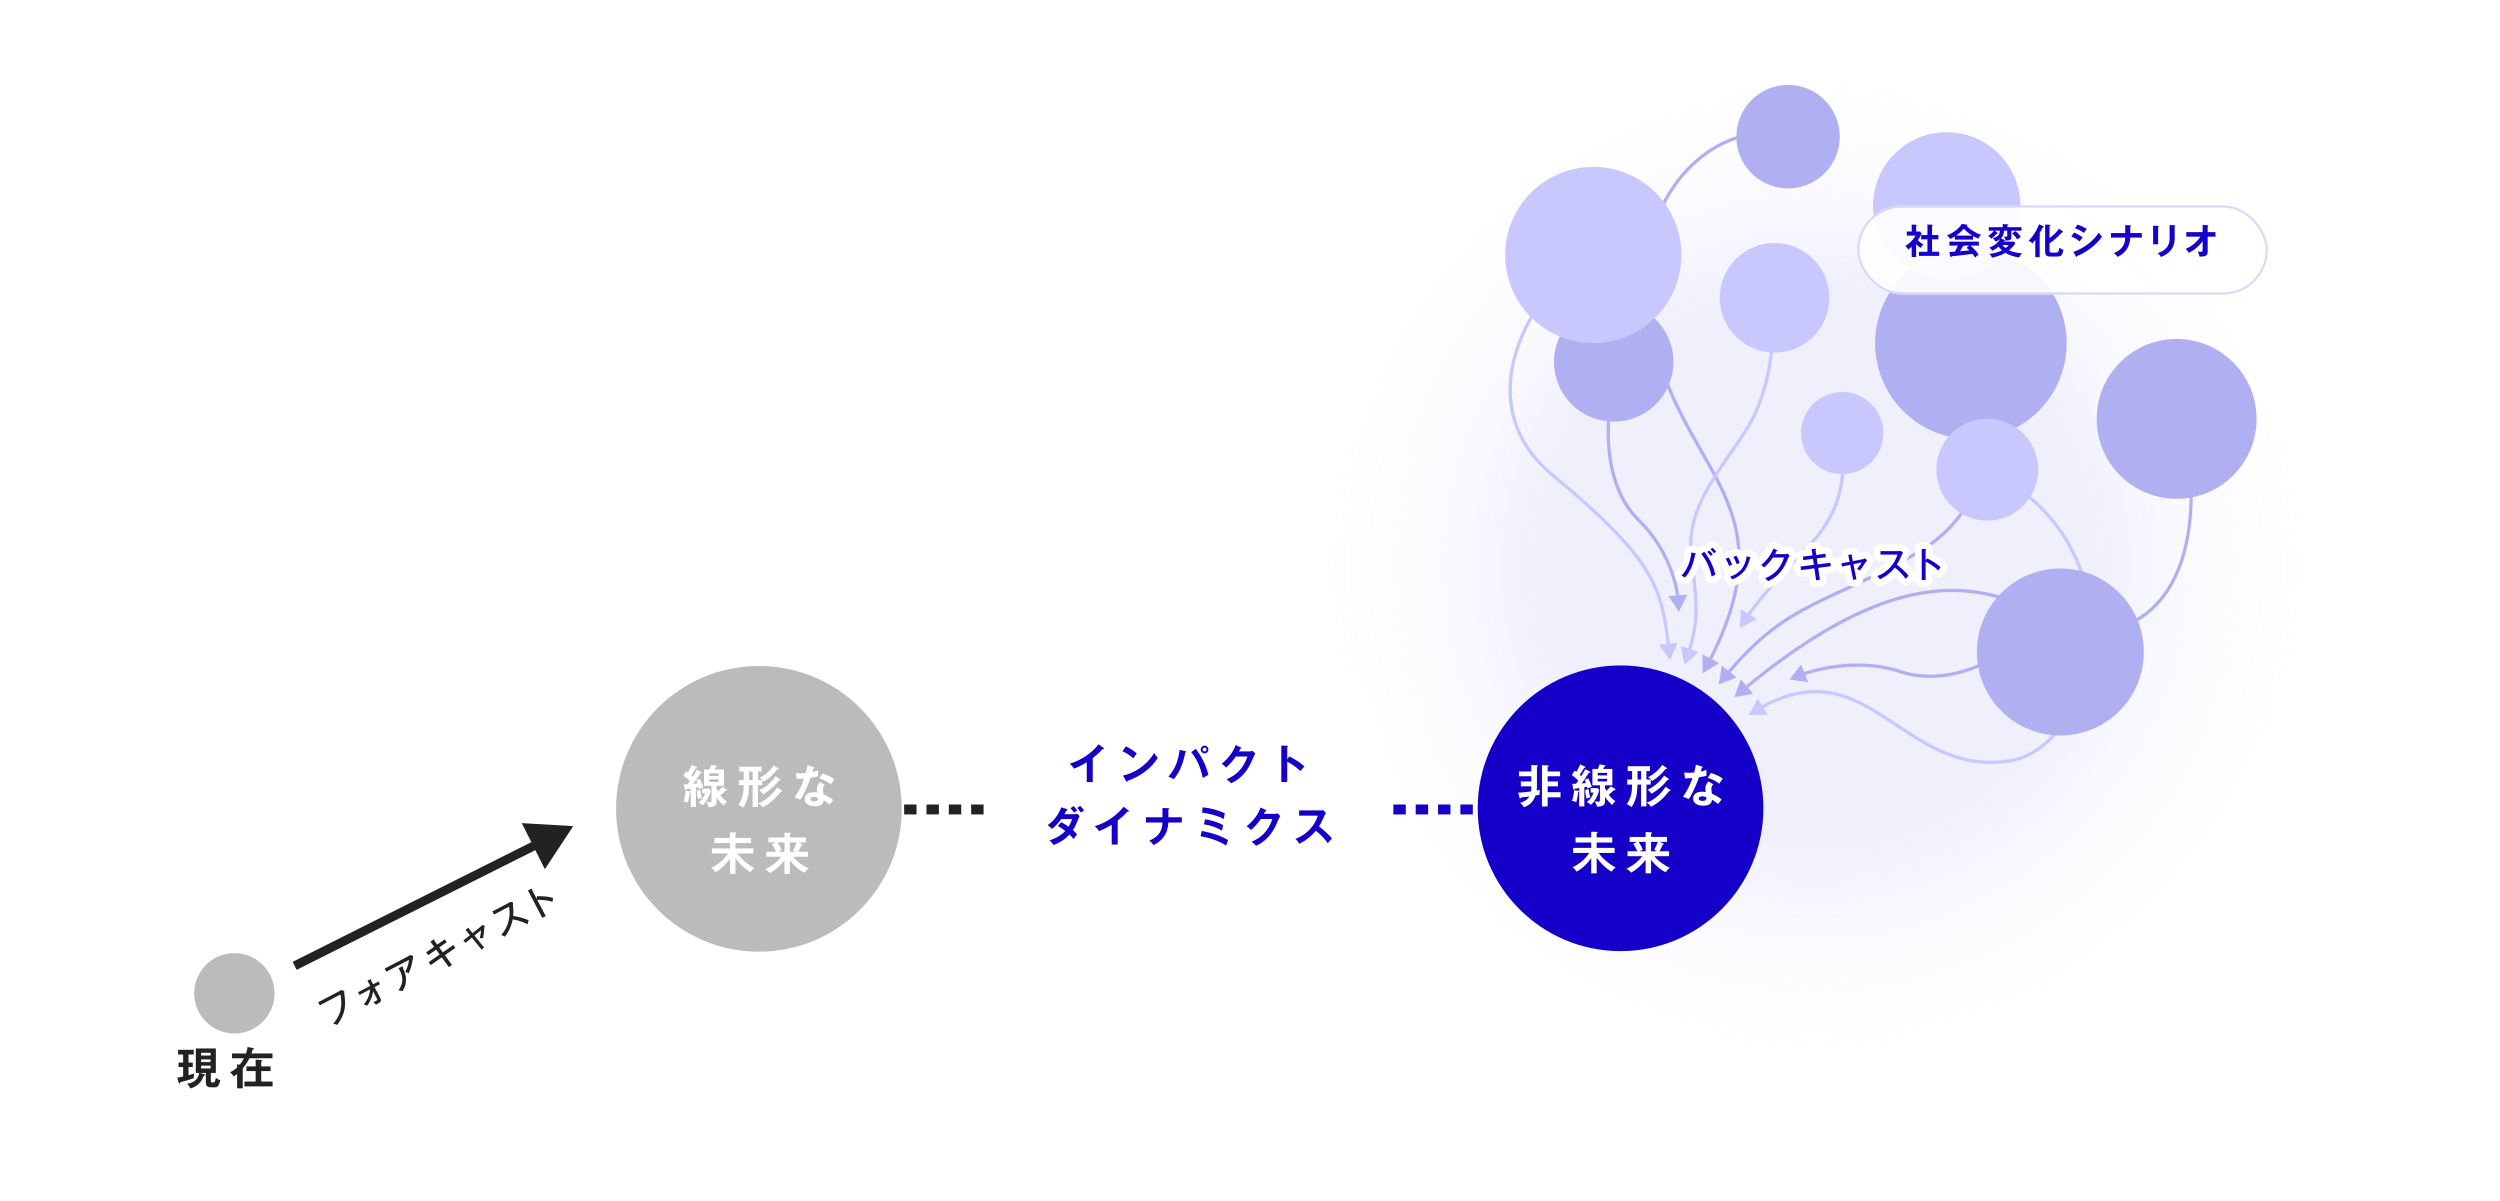 <svg width="1120" height="538" viewBox="0 0 1120 538" fill="none" xmlns="http://www.w3.org/2000/svg">
<mask id="mask0_2404_1929" style="mask-type:alpha" maskUnits="userSpaceOnUse" x="0" y="0" width="1120" height="538">
<rect width="1120" height="538" fill="white"/>
</mask>
<g mask="url(#mask0_2404_1929)">
<circle cx="813.5" cy="253.5" r="232.5" fill="url(#paint0_radial_2404_1929)" fill-opacity="0.19"/>
<path d="M614.217 362.646L662.057 362.646" stroke="#1400C8" stroke-width="4.45" stroke-dasharray="5.56 4.45"/>
<path d="M395.043 362.646L442.883 362.646" stroke="#222222" stroke-width="4.45" stroke-dasharray="5.56 4.45"/>
<g filter="url(#filter0_d_2404_1929)">
<circle cx="533" cy="356.261" r="90.407" fill="white"/>
</g>
<path d="M489.548 339.644C491.114 338.396 492.643 337.109 493.929 335.581C494.022 335.618 494.171 335.637 494.265 335.637C494.414 335.637 494.6 335.562 494.6 335.394C494.6 335.301 494.544 335.227 494.432 335.133L492.195 333.418C489.716 336.606 485.205 340.409 479.259 342.124C480.023 342.757 480.694 343.54 481.16 344.361C481.962 344.062 483.639 343.428 486.864 341.509V350.363H489.548V339.644ZM502.839 336.55C503.734 336.942 505.542 337.799 507.742 339.719C508.618 338.377 508.897 338.004 509.289 337.557C508.413 336.774 507.145 335.73 504.405 334.35L502.839 336.55ZM504.536 349.915C504.629 350.083 504.741 350.232 504.871 350.232C505.132 350.232 505.151 350.009 505.188 349.822C513.986 346.653 517.491 341.378 518.702 339.514C517.975 338.75 517.752 338.396 517.081 337.333C513.259 343.54 507.555 346.504 503.082 347.455L504.536 349.915ZM539.654 334.052C538.722 334.052 537.921 334.817 537.921 335.786C537.921 336.755 538.704 337.519 539.654 337.519C540.587 337.519 541.369 336.755 541.369 335.786C541.369 334.798 540.568 334.052 539.654 334.052ZM539.654 334.928C540.121 334.928 540.512 335.301 540.512 335.786C540.512 336.252 540.121 336.643 539.636 336.643C539.17 336.643 538.778 336.27 538.778 335.786C538.778 335.301 539.17 334.928 539.654 334.928ZM528.489 335.935C527.892 340.11 526.867 344.118 523.437 347.94C523.866 348.089 525.096 348.536 525.823 349.077C527.967 346.653 529.85 343.074 531.024 337.109C531.359 337.035 531.415 336.886 531.415 336.792C531.415 336.662 531.341 336.606 531.061 336.531L528.489 335.935ZM533.671 336.979C535.348 338.973 537.641 342.608 538.853 348.555C539.077 348.406 540.624 347.492 541.369 347.119C540.176 342.235 537.958 338.451 535.721 335.469L533.671 336.979ZM555.052 336.625C555.313 336.121 555.462 335.842 555.685 335.394C555.797 335.394 556.133 335.338 556.133 335.152C556.133 334.984 555.965 334.91 555.872 334.872L553.579 333.773C552.162 337.706 549.31 340.539 547.334 342.161C548.173 342.72 548.434 343 549.273 343.876C551.137 342.198 552.405 340.744 553.654 338.917H558.836C557.96 341.359 556.189 346.336 549.534 349.095C550.839 350.083 551.193 350.493 551.529 350.922C552.964 350.251 557.55 348.107 560.457 341.639C561.073 340.26 562.061 338.06 562.377 337.519L561.035 336.345C560.7 336.494 560.364 336.625 559.749 336.625H555.052ZM576.675 340.204V334.611C576.787 334.593 577.029 334.537 577.029 334.332C577.029 334.164 576.861 334.145 576.675 334.127L574.028 333.978V350.326H576.675V341.229C577.98 341.919 580.291 343.223 582.565 345.404C583.367 344.454 583.628 344.137 584.355 343.373C582.789 341.825 580.235 340.166 577.625 338.862L576.675 340.204ZM473.928 370.03C474.766 370.534 475.959 371.242 477.283 372.249C475.195 374.523 472.101 375.94 470.274 376.443C471.281 377.468 471.653 378.046 471.989 378.586C473.611 377.934 476.519 376.722 479.147 373.852C479.986 374.653 480.489 375.306 480.955 375.921C481.197 375.548 481.98 374.448 482.521 373.814C482.223 373.423 481.831 372.882 480.657 371.876C481.701 370.291 481.962 369.639 483.322 366.358C483.453 366.06 483.602 365.762 483.714 365.575L482.558 364.569C482.297 364.662 481.98 364.755 481.309 364.755H476.873C477.302 364.028 477.581 363.525 477.879 362.966C477.991 362.947 478.327 362.947 478.327 362.705C478.327 362.593 478.215 362.556 477.991 362.481L475.493 361.679C474.207 364.886 472.175 367.794 469.342 369.658C470.218 370.291 470.591 370.608 471.318 371.354C473.443 369.732 475.121 367.421 475.437 366.955H480.303C480.098 367.589 479.688 368.763 478.7 370.366C477.413 369.453 476.388 368.856 475.437 368.316L473.928 370.03ZM479.594 362.108C479.855 362.388 480.34 362.872 481.216 364.065C481.626 363.711 482.111 363.357 482.614 363.096C482.111 362.388 481.477 361.642 480.955 361.102L479.594 362.108ZM482.595 361.903C483.043 362.406 483.173 362.574 484.292 364.047C484.478 363.898 485.448 363.227 485.653 363.059C485.317 362.556 484.273 361.344 483.938 361.008L482.595 361.903ZM500.733 367.644C502.299 366.396 503.827 365.109 505.113 363.581C505.207 363.618 505.356 363.637 505.449 363.637C505.598 363.637 505.784 363.562 505.784 363.394C505.784 363.301 505.729 363.227 505.617 363.133L503.38 361.418C500.901 364.606 496.39 368.409 490.443 370.124C491.207 370.757 491.879 371.54 492.345 372.361C493.146 372.062 494.824 371.428 498.049 369.509V378.363H500.733V367.644ZM520.79 366.135H513.371V368.483H520.772C520.716 371.205 519.989 374.467 514.862 376.629C515.701 377.188 516.41 377.971 516.838 378.568C520.753 376.611 523.232 373.516 523.418 368.483H529.458V366.135H523.437V362.649C523.549 362.611 523.829 362.5 523.829 362.276C523.829 362.108 523.679 362.108 523.437 362.09L520.79 361.978V366.135ZM538.517 364.047C542.32 364.569 546.03 365.613 548.266 366.955C548.341 366.19 548.565 364.979 548.732 364.364C545.619 362.854 542.227 362.015 538.778 361.679L538.517 364.047ZM539.412 369.341C542.208 369.658 545.34 370.813 547.484 372.137C547.614 371.074 547.763 370.385 547.968 369.639C546.291 368.595 542.618 367.383 539.822 367.048L539.412 369.341ZM537.865 374.635C542.973 375.529 546.738 377.151 549.329 378.81C549.515 378.102 549.981 376.872 550.168 376.35C546.962 374.392 542.656 373.013 538.368 372.249L537.865 374.635ZM566.236 364.625C566.497 364.121 566.646 363.842 566.87 363.394C566.982 363.394 567.317 363.338 567.317 363.152C567.317 362.984 567.149 362.91 567.056 362.872L564.763 361.773C563.347 365.706 560.495 368.539 558.519 370.161C559.358 370.72 559.619 371 560.457 371.876C562.322 370.198 563.589 368.744 564.838 366.917H570.02C569.144 369.359 567.373 374.336 560.718 377.095C562.023 378.083 562.377 378.493 562.713 378.922C564.148 378.251 568.734 376.107 571.642 369.639C572.257 368.26 573.245 366.06 573.562 365.519L572.22 364.345C571.884 364.494 571.549 364.625 570.933 364.625H566.236ZM590.413 365.426C589.611 367.551 588.903 369.303 586.89 371.447C584.131 374.411 581.41 375.418 580.291 375.809C581.167 376.555 581.484 376.983 582.062 377.99C585.212 376.648 588.232 373.796 589.518 372.174C592.258 374.299 593.806 376.331 594.812 377.729C595.036 377.468 596.08 376.312 596.732 375.604C595.26 373.814 592.333 371.279 590.916 370.217C592.109 368.278 592.538 367.29 593.321 365.463C593.451 365.184 593.656 364.755 594.029 364.27L592.762 362.91C592.463 363.022 591.774 363.059 591.475 363.059H582.006V365.426H590.413Z" fill="#1400C8"/>
<circle cx="105" cy="445" r="18" fill="#BBBBBB"/>
<circle cx="339.996" cy="362.357" r="63.996" fill="#BBBBBB"/>
<path d="M312.158 344.847C311.345 346.472 310.573 347.691 310.391 347.975C310.248 347.833 310.167 347.752 309.761 347.386C310.898 345.598 311.02 345.395 311.67 344.237C312.056 344.217 312.3 344.197 312.3 343.953C312.3 343.831 312.158 343.689 312.016 343.628L309.923 342.673C309.192 344.42 308.318 345.822 308.196 346.025C307.79 345.72 307.709 345.659 307.424 345.456L306.185 347.508C307.648 348.504 308.846 349.723 309.05 349.946C308.725 350.434 308.095 351.307 308.034 351.368C306.916 351.409 306.774 351.409 306.368 351.409L306.774 353.664C306.835 353.948 306.977 354.07 307.079 354.07C307.323 354.07 307.404 353.725 307.424 353.583C307.729 353.542 309.151 353.339 309.456 353.298V354.72C309.415 354.619 309.375 354.537 309.151 354.517L307.201 354.273C307.14 355.96 306.591 358.073 306.205 359.048C307.262 359.251 307.506 359.312 308.217 359.556C308.704 357.686 308.928 356.264 309.009 355.045C309.293 355.005 309.395 354.964 309.456 354.822V361.506H311.772V352.933C312.239 352.851 312.666 352.79 312.95 352.729C313.052 353.136 313.072 353.258 313.113 353.501C313.661 353.217 314.84 352.811 315.124 352.709C314.962 352.262 314.332 350.373 313.519 348.91L311.935 349.56C312.056 349.824 312.178 350.109 312.463 351.023C311.569 351.124 311 351.185 310.573 351.226C311.955 349.316 312.158 349.032 313.824 346.411C314.312 346.391 314.474 346.391 314.474 346.167C314.474 346.025 314.393 345.964 314.291 345.903L312.158 344.847ZM312.117 354.192C312.199 355.188 312.442 356.955 312.768 358.032C313.418 357.727 313.743 357.585 314.454 357.443C313.905 355.594 313.763 354.294 313.702 353.705L312.117 354.192ZM315.896 355.31C315.348 357.036 314.291 358.54 312.869 359.617C313.113 359.718 314.108 360.165 314.799 360.815C315.531 360.084 317.623 357.991 318.436 354.091L317.643 353.298H314.596V355.31H315.896ZM321.036 352.079H324.327V344.725H320.203C320.366 344.42 320.386 344.359 320.711 343.709C321.117 343.587 321.26 343.546 321.26 343.343C321.26 343.221 321.097 343.099 320.975 343.079L318.558 342.693C318.436 343.14 318.314 343.729 317.847 344.725H315.388V352.079H318.761V358.682C318.761 359.413 318.334 359.413 317.908 359.413C317.095 359.413 316.668 359.271 316.303 359.17C317.339 360.653 317.379 361.181 317.42 361.608C318.558 361.608 321.036 361.587 321.036 359.454V357.28C322.113 358.987 323.779 360.47 324.307 360.917C324.876 359.82 325.323 359.454 325.75 359.231C324.266 358.215 323.21 356.955 322.722 356.285C323.454 355.716 324.266 355.025 324.998 354.253C325.242 354.294 325.282 354.294 325.384 354.294C325.506 354.294 325.729 354.273 325.729 354.05C325.729 353.826 325.506 353.684 325.445 353.644L323.657 352.465C322.885 353.379 322.011 354.151 321.605 354.517C321.443 354.212 321.28 353.887 321.036 353.176V352.079ZM321.971 350.312H317.745V349.154H321.971V350.312ZM317.745 346.492H321.971V347.61H317.745V346.492ZM339.605 345.68H341.19V343.506H331.215V345.68H333.165V349.479H330.991V351.734H333.145C333.104 354.659 333.043 357.118 330.788 360.551C331.072 360.673 332.129 361.1 332.901 361.831C333.937 360.51 334.607 358.54 334.831 357.788C335.339 356.122 335.461 354.802 335.583 351.734H337.167V361.506H339.605V351.734H341.515V349.479H339.605V345.68ZM337.167 349.479H335.603V345.68H337.167V349.479ZM346.614 342.896C345.03 345.517 342.043 347.65 340.337 348.422C341.393 349.174 341.738 349.54 342.165 350.149C344.928 348.361 346.614 346.716 348.199 344.725C348.422 344.725 348.89 344.745 348.89 344.481C348.89 344.379 348.788 344.298 348.626 344.197L346.614 342.896ZM348.199 352.729C347.224 354.233 344.258 358.194 339.707 359.881C340.54 360.328 341.027 360.815 341.637 361.668C345.802 359.698 348.565 356.203 349.784 354.639C350.271 354.68 350.393 354.517 350.393 354.375C350.393 354.253 350.271 354.131 350.149 354.05L348.199 352.729ZM347.508 347.691C345.416 350.942 342.145 353.095 340.154 354.07C341.048 354.659 341.596 355.492 341.82 355.838C343.039 355.269 344.826 353.826 345.05 353.664C347 352.1 348.016 350.881 349.032 349.621C349.154 349.641 349.235 349.662 349.316 349.662C349.621 349.662 349.723 349.519 349.723 349.397C349.723 349.276 349.662 349.215 349.459 349.072L347.508 347.691ZM367.418 350.332C367.012 350.616 365.996 351.774 365.996 353.319C365.996 353.623 366.016 354.131 366.138 355.086C365.772 355.025 365.122 354.923 364.411 354.923C361.425 354.923 360.511 356.691 360.511 357.991C360.511 359.921 362.217 361.201 365.061 361.201C366.077 361.201 368.698 361.161 369.003 358.54C369.653 358.885 369.998 359.129 371.725 360.47C371.867 360.246 372.639 359.129 373.31 358.398C372.091 357.402 370.161 356.346 368.922 355.797C368.84 355.37 368.698 354.477 368.698 353.644C368.698 352.892 368.881 352.364 369.531 351.592L367.418 350.332ZM366.504 357.463C366.463 358.194 366.341 359.048 364.797 359.048C364.269 359.048 363.009 358.926 363.009 358.012C363.009 357.28 363.924 356.975 364.574 356.975C364.696 356.975 365.569 356.975 366.504 357.463ZM356.874 348.971C357.91 348.93 359.495 348.91 360.206 348.849C359.82 350.007 358.56 353.603 355.96 357.199C357.138 357.565 357.971 357.971 358.52 358.255C360.632 355.289 362.583 350.088 363.131 348.483C364.96 348.199 366.037 347.894 366.545 347.752C366.463 347 366.443 345.862 366.484 345.151C365.833 345.375 365.224 345.598 363.944 345.883C364.005 345.639 364.35 344.461 364.432 344.197C364.554 344.197 364.838 344.176 364.838 343.953C364.838 343.811 364.736 343.729 364.472 343.648L361.75 342.795C361.587 343.648 361.425 344.664 360.978 346.33C359.82 346.431 359.271 346.452 358.743 346.452C357.727 346.452 357.138 346.37 356.549 346.289L356.874 348.971ZM367.073 348.727C368.718 349.215 370.75 350.068 372.233 351.348C372.741 350.515 373.371 349.662 373.777 349.113C372.782 348.321 371.624 347.528 368.475 346.492L367.073 348.727ZM329.488 384.456C330.971 386.549 332.901 388.743 336.131 390.754C336.558 390.124 337.33 389.312 338 388.905C333.612 386.528 331.316 383.745 330.321 382.343H337.533V380.088H329.488V377.691H336.477V375.395H329.488V373.607C329.63 373.526 329.894 373.343 329.894 373.181C329.894 373.018 329.691 372.917 329.427 372.917L327.029 372.876V375.395H320.02V377.691H327.029V380.088H318.944V382.343H326.237C324.185 385.249 321.829 387.28 318.639 388.804C319.492 389.373 319.817 389.738 320.508 390.734C321.747 390.124 324.612 388.215 327.029 384.659V391.486H329.488V384.456ZM353.867 385.35C355.716 387.971 358.134 389.921 360.409 390.998C361.1 390.063 361.344 389.698 362.298 389.048C360.328 388.215 357.057 386.122 355.35 383.826H361.933V381.612H357.626C357.971 381.023 358.743 379.601 359.068 378.646C359.332 378.585 359.515 378.565 359.515 378.341C359.515 378.199 359.393 378.118 359.292 378.077L357.748 377.406H361.019V375.192H353.867V373.811C353.989 373.75 354.07 373.689 354.172 373.587C354.253 373.526 354.294 373.465 354.294 373.404C354.294 373.201 354.111 373.16 353.948 373.14L351.429 372.978V375.192H344.258V377.406H347.488L345.863 378.28C346.716 379.418 347.569 381.388 347.671 381.612H343.323V383.826H349.987C347.021 387.463 344.034 388.865 342.775 389.454C343.628 389.82 344.461 390.592 344.928 391.181C347.468 389.779 349.601 387.747 351.429 385.472V391.486H353.867V385.35ZM356.874 377.406C356.671 378.016 356 379.682 355.249 380.942C355.716 381.145 356.224 381.449 356.529 381.612H353.867V377.406H356.874ZM348.808 381.612C348.951 381.531 349.418 381.246 350.17 380.921C349.641 379.458 348.687 377.955 348.26 377.406H351.429V381.612H348.808Z" fill="white"/>
<path d="M89.52 480.66H92.22V484.86C92.22 487.14 93.44 487.14 95.54 487.14C97.36 487.14 97.82 487.14 98.76 483.98C97.92 483.72 97.44 483.46 96.74 482.84C96.3 484.96 96 484.96 95.44 484.96C94.5 484.96 94.46 484.74 94.46 484.22V480.66H96.7V469.7H87.72V480.66H89.26C88.66 484.4 85.72 485.2 83.78 485.56C84.86 486.56 85.08 487.16 85.2 487.64C89.5 486.58 90.76 483.3 91.32 481.88C91.76 481.86 91.92 481.82 91.92 481.58C91.92 481.5 91.84 481.36 91.58 481.28L89.52 480.66ZM94.34 474.6V475.82H90.1V474.6H94.34ZM90.1 472.88V471.66H94.34V472.88H90.1ZM94.34 477.42V478.68H90.1V477.42H94.34ZM84.46 472.42H86.8V470.32H79.78V472.42H82.04V476.04H79.98V478.06H82.04V482.28C80.3 482.68 79.84 482.72 79.36 482.78L80.08 485.1C80.14 485.26 80.22 485.4 80.38 485.4C80.64 485.4 80.72 485.2 80.74 484.84C81.72 484.64 85.42 483.56 86.78 483C86.8 482.2 86.84 481.82 87 480.96C86.58 481.08 84.72 481.62 84.46 481.68V478.06H86.36V476.04H84.46V472.42ZM112.66 471.94C112.9 471.26 113.04 470.8 113.22 470.2C113.58 470.08 113.78 470 113.78 469.84C113.78 469.64 113.58 469.6 113.48 469.58L110.92 469.06C110.82 469.72 110.66 470.56 110.2 471.94H103.96V474.1H109.3C108.48 475.68 107.72 476.6 107.44 476.94L106.22 476.82V478.22C105.04 479.32 103.94 479.96 103.08 480.4C103.86 481.02 104.12 481.32 104.68 482.24C105.12 481.94 105.62 481.62 106.22 481.14V487.58H108.74V478.7C109.9 477.32 110.92 475.76 111.74 474.1H122.08V471.94H112.66ZM117.02 477.76V475.52C117.26 475.44 117.46 475.34 117.46 475.14C117.46 475 117.34 474.92 117.12 474.9L114.54 474.7V477.76H110.4V479.84H114.54V484.54H109.5V486.72H122.12V484.54H117.02V479.84H121.22V477.76H117.02Z" fill="#222222"/>
<circle cx="726.004" cy="362.114" r="63.996" fill="#1400C8"/>
<path d="M680.748 357.362C680.789 357.545 680.87 357.728 681.053 357.728C681.175 357.728 681.216 357.687 681.276 357.565C681.317 357.504 681.378 357.362 681.419 357.281C682.455 357.159 682.719 357.118 685.137 356.813C684.019 358.743 681.947 359.373 681.012 359.637C681.764 360.267 682.272 360.836 682.719 361.649C683.836 361.242 686.579 360.267 687.92 356.366C688.956 356.204 689.362 356.123 689.687 356.041C689.687 355.919 689.708 354.518 689.911 353.827C689.545 353.928 689.444 353.949 688.428 354.172C688.529 353.278 688.55 352.689 688.55 352.08V343.526C688.814 343.425 689.037 343.344 689.037 343.14C689.037 343.019 688.915 342.897 688.692 342.876L686.03 342.734V345.619H680.525V347.773H686.03V350.089H681.337V352.283H686.03C686.01 353.42 685.97 353.989 685.868 354.558C685.319 354.639 682.434 355.046 680.159 355.107L680.748 357.362ZM693.344 345.619V343.547C693.629 343.486 693.873 343.405 693.873 343.201C693.873 342.998 693.649 342.937 693.507 342.937L690.805 342.775V361.283H693.344V357.199H699.114V354.904H693.344V352.283H697.956V350.089H693.344V347.773H698.911V345.619H693.344ZM710.166 344.603C709.353 346.229 708.581 347.448 708.399 347.732C708.256 347.59 708.175 347.508 707.769 347.143C708.907 345.355 709.028 345.152 709.679 343.994C710.065 343.973 710.308 343.953 710.308 343.709C710.308 343.587 710.166 343.445 710.024 343.384L707.931 342.429C707.2 344.177 706.326 345.578 706.204 345.782C705.798 345.477 705.717 345.416 705.432 345.213L704.193 347.265C705.656 348.26 706.855 349.479 707.058 349.703C706.733 350.19 706.103 351.064 706.042 351.125C704.925 351.165 704.782 351.165 704.376 351.165L704.782 353.42C704.843 353.705 704.985 353.827 705.087 353.827C705.331 353.827 705.412 353.481 705.432 353.339C705.737 353.299 707.159 353.095 707.464 353.055V354.477C707.423 354.375 707.383 354.294 707.159 354.274L705.209 354.03C705.148 355.716 704.599 357.829 704.213 358.804C705.27 359.007 705.514 359.068 706.225 359.312C706.712 357.443 706.936 356.021 707.017 354.802C707.302 354.761 707.403 354.721 707.464 354.579V361.263H709.78V352.689C710.247 352.608 710.674 352.547 710.958 352.486C711.06 352.892 711.08 353.014 711.121 353.258C711.67 352.974 712.848 352.567 713.132 352.466C712.97 352.019 712.34 350.129 711.527 348.666L709.943 349.317C710.065 349.581 710.186 349.865 710.471 350.779C709.577 350.881 709.008 350.942 708.581 350.983C709.963 349.073 710.166 348.788 711.832 346.168C712.32 346.147 712.482 346.147 712.482 345.924C712.482 345.782 712.401 345.721 712.299 345.66L710.166 344.603ZM710.125 353.949C710.207 354.944 710.451 356.712 710.776 357.788C711.426 357.484 711.751 357.342 712.462 357.199C711.913 355.351 711.771 354.05 711.71 353.461L710.125 353.949ZM713.904 355.066C713.356 356.793 712.299 358.296 710.877 359.373C711.121 359.475 712.116 359.922 712.807 360.572C713.539 359.84 715.631 357.748 716.444 353.847L715.651 353.055H712.604V355.066H713.904ZM719.044 351.836H722.336V344.481H718.211C718.374 344.177 718.394 344.116 718.719 343.466C719.126 343.344 719.268 343.303 719.268 343.1C719.268 342.978 719.105 342.856 718.983 342.836L716.566 342.45C716.444 342.897 716.322 343.486 715.855 344.481H713.396V351.836H716.769V358.439C716.769 359.17 716.342 359.17 715.916 359.17C715.103 359.17 714.676 359.028 714.311 358.926C715.347 360.409 715.387 360.937 715.428 361.364C716.566 361.364 719.044 361.344 719.044 359.211V357.037C720.121 358.743 721.787 360.226 722.315 360.673C722.884 359.576 723.331 359.211 723.758 358.987C722.275 357.971 721.218 356.712 720.731 356.041C721.462 355.472 722.275 354.782 723.006 354.01C723.25 354.05 723.29 354.05 723.392 354.05C723.514 354.05 723.737 354.03 723.737 353.806C723.737 353.583 723.514 353.441 723.453 353.4L721.665 352.222C720.893 353.136 720.019 353.908 719.613 354.274C719.451 353.969 719.288 353.644 719.044 352.933V351.836ZM719.979 350.068H715.753V348.91H719.979V350.068ZM715.753 346.249H719.979V347.366H715.753V346.249ZM737.613 345.436H739.198V343.262H729.223V345.436H731.173V349.235H728.999V351.49H731.153C731.112 354.416 731.051 356.874 728.796 360.308C729.08 360.43 730.137 360.856 730.909 361.588C731.945 360.267 732.616 358.296 732.839 357.545C733.347 355.879 733.469 354.558 733.591 351.49H735.175V361.263H737.613V351.49H739.523V349.235H737.613V345.436ZM735.175 349.235H733.611V345.436H735.175V349.235ZM744.622 342.653C743.038 345.274 740.051 347.407 738.345 348.179C739.401 348.931 739.747 349.296 740.173 349.906C742.936 348.118 744.622 346.472 746.207 344.481C746.431 344.481 746.898 344.502 746.898 344.238C746.898 344.136 746.796 344.055 746.634 343.953L744.622 342.653ZM746.207 352.486C745.232 353.989 742.266 357.951 737.715 359.637C738.548 360.084 739.035 360.572 739.645 361.425C743.81 359.454 746.573 355.96 747.792 354.396C748.279 354.436 748.401 354.274 748.401 354.132C748.401 354.01 748.279 353.888 748.157 353.806L746.207 352.486ZM745.516 347.448C743.424 350.698 740.153 352.852 738.162 353.827C739.056 354.416 739.604 355.249 739.828 355.594C741.047 355.025 742.835 353.583 743.058 353.42C745.008 351.856 746.024 350.637 747.04 349.378C747.162 349.398 747.243 349.418 747.324 349.418C747.629 349.418 747.731 349.276 747.731 349.154C747.731 349.032 747.67 348.971 747.467 348.829L745.516 347.448ZM765.426 350.089C765.02 350.373 764.004 351.531 764.004 353.075C764.004 353.38 764.024 353.888 764.146 354.843C763.781 354.782 763.13 354.68 762.419 354.68C759.433 354.68 758.519 356.448 758.519 357.748C758.519 359.678 760.225 360.958 763.07 360.958C764.085 360.958 766.706 360.917 767.011 358.296C767.661 358.642 768.006 358.886 769.733 360.226C769.875 360.003 770.647 358.886 771.318 358.154C770.099 357.159 768.169 356.102 766.93 355.554C766.848 355.127 766.706 354.233 766.706 353.4C766.706 352.648 766.889 352.12 767.539 351.348L765.426 350.089ZM764.512 357.22C764.471 357.951 764.349 358.804 762.805 358.804C762.277 358.804 761.018 358.682 761.018 357.768C761.018 357.037 761.932 356.732 762.582 356.732C762.704 356.732 763.577 356.732 764.512 357.22ZM754.882 348.727C755.918 348.687 757.503 348.666 758.214 348.606C757.828 349.764 756.568 353.36 753.968 356.956C755.146 357.321 755.979 357.728 756.528 358.012C758.641 355.046 760.591 349.845 761.139 348.24C762.968 347.955 764.045 347.651 764.553 347.508C764.471 346.757 764.451 345.619 764.492 344.908C763.842 345.131 763.232 345.355 761.952 345.639C762.013 345.396 762.358 344.217 762.44 343.953C762.562 343.953 762.846 343.933 762.846 343.709C762.846 343.567 762.744 343.486 762.48 343.405L759.758 342.551C759.595 343.405 759.433 344.42 758.986 346.086C757.828 346.188 757.279 346.208 756.751 346.208C755.735 346.208 755.146 346.127 754.557 346.046L754.882 348.727ZM765.081 348.484C766.726 348.971 768.758 349.825 770.241 351.104C770.749 350.271 771.379 349.418 771.785 348.87C770.79 348.077 769.632 347.285 766.483 346.249L765.081 348.484ZM715.306 384.213C716.789 386.305 718.719 388.5 721.95 390.511C722.376 389.881 723.148 389.068 723.819 388.662C719.43 386.285 717.135 383.502 716.139 382.1H723.351V379.845H715.306V377.448H722.295V375.152H715.306V373.364C715.448 373.283 715.712 373.1 715.712 372.937C715.712 372.775 715.509 372.673 715.245 372.673L712.848 372.633V375.152H705.839V377.448H712.848V379.845H704.762V382.1H712.056C710.004 385.005 707.647 387.037 704.457 388.56C705.311 389.129 705.636 389.495 706.326 390.491C707.566 389.881 710.43 387.971 712.848 384.416V391.242H715.306V384.213ZM739.686 385.107C741.534 387.728 743.952 389.678 746.227 390.755C746.918 389.82 747.162 389.454 748.117 388.804C746.146 387.971 742.875 385.879 741.169 383.583H747.751V381.369H743.444C743.789 380.779 744.561 379.357 744.887 378.402C745.151 378.341 745.333 378.321 745.333 378.098C745.333 377.955 745.212 377.874 745.11 377.834L743.566 377.163H746.837V374.949H739.686V373.567C739.807 373.506 739.889 373.445 739.99 373.344C740.072 373.283 740.112 373.222 740.112 373.161C740.112 372.958 739.929 372.917 739.767 372.897L737.248 372.734V374.949H730.076V377.163H733.306L731.681 378.037C732.534 379.174 733.388 381.145 733.489 381.369H729.141V383.583H735.805C732.839 387.22 729.853 388.621 728.593 389.211C729.446 389.576 730.279 390.348 730.746 390.937C733.286 389.536 735.419 387.504 737.248 385.229V391.242H739.686V385.107ZM742.692 377.163C742.489 377.773 741.819 379.439 741.067 380.698C741.534 380.901 742.042 381.206 742.347 381.369H739.686V377.163H742.692ZM734.627 381.369C734.769 381.287 735.236 381.003 735.988 380.678C735.46 379.215 734.505 377.712 734.078 377.163H737.248V381.369H734.627Z" fill="white"/>
<path d="M256.804 370.113L233.75 368.755L244.101 389.399L256.804 370.113ZM239.817 376.393L131.103 430.904L132.896 434.479L241.61 379.969L239.817 376.393Z" fill="#222222"/>
<path d="M142.556 449.003L143.276 450.378L152.547 445.527C153.499 451.35 152.62 454.572 149.324 458.626C149.582 458.671 150.394 458.807 151.066 459.195C155.235 453.529 154.83 449.787 154.247 444.945C154.189 444.524 154.194 444.395 154.228 443.908L152.654 443.557C152.535 443.674 152.338 443.885 151.743 444.197L142.556 449.003ZM165.789 443.259C165.641 445.738 164.611 448.082 162.963 449.938C163.452 450.079 163.972 450.313 164.456 450.583C166.188 448.232 166.906 446.015 167.128 444.093L168.752 447.198C169.101 447.864 169.176 448.042 168.382 448.457C167.829 448.746 167.473 448.86 167.188 448.937C167.645 449.258 168.117 449.643 168.462 450.094C170.831 448.927 171.043 448.401 170.249 446.884L167.802 442.206L170.226 440.937L169.581 439.704L167.157 440.972L166.17 439.087C166.255 439.006 166.388 438.846 166.328 438.733C166.254 438.591 166.147 438.629 165.956 438.711L164.621 439.301L165.852 441.654L160.394 444.51L161.039 445.743L165.789 443.259ZM172.346 433.924L173.08 435.327L183.203 430.031C183.063 431.802 182.749 432.995 181.521 435.48C182.109 435.569 182.635 435.746 183.14 435.987C183.531 435.078 184.594 432.554 184.991 429.204C185.052 428.666 185.065 428.552 185.131 428.264L183.607 427.87C183.424 428.074 183.135 428.279 182.894 428.405L172.346 433.924ZM178.54 433.717C180.963 437.866 180.676 440.527 178.516 443.715C179.333 443.793 179.556 443.839 180.325 444.033C183.262 439.499 181.385 435.497 180.409 433.425C180.486 433.33 180.612 433.156 180.538 433.015C180.478 432.901 180.265 432.977 180.194 433.014L178.54 433.717ZM194.473 424.153L190.926 426.623L191.823 427.923L195.391 425.425L196.984 427.607L192.066 431.046L192.971 432.361L197.909 428.892L201.104 433.306L202.451 432.258L199.316 427.922L203.979 424.651L203.09 423.365L198.376 426.644L196.797 424.454L200.139 422.11L199.264 420.816L195.88 423.183L194.514 421.297C194.604 421.124 194.652 421.008 194.592 420.895C194.496 420.71 194.298 420.85 194.22 420.909L192.828 421.872L194.473 424.153ZM210.525 418.97L207.584 421.321L208.584 422.405L211.404 420.063L215.746 425.429L216.859 424.486L212.553 419.119L215.443 416.74C215.462 418.121 215.259 419.148 214.908 420.306C214.993 420.298 215.786 420.226 216.446 420.278C216.681 419.072 216.728 418.505 216.933 416.033C216.97 415.688 217.045 415.107 217.138 414.698L215.795 414.443C215.674 414.868 215.342 415.131 215.25 415.197L211.689 418.054L210.085 416.058C210.146 415.899 210.202 415.798 210.15 415.699C210.061 415.529 209.898 415.632 209.778 415.713L208.555 416.516L210.525 418.97ZM228.048 406.191C228.331 407.975 228.485 409.718 227.97 412.082C227.369 414.799 226.333 416.893 224.516 418.873C225.221 419.046 225.546 419.219 226.169 419.651C227.297 418.285 228.972 415.621 229.691 411.886C232.899 412.393 234.979 413.399 236.337 414.097C236.515 413.264 236.556 413.17 236.84 412.263C234.553 411.239 231.549 410.571 229.892 410.337C230.057 408.444 229.98 407.329 229.825 405.55C229.796 405.114 229.797 404.771 229.882 404.347L228.658 403.976C228.469 404.165 227.973 404.46 227.746 404.579L220.587 408.325L221.314 409.714L228.048 406.191ZM240.443 402.668L238.292 398.556C238.377 398.476 238.532 398.359 238.45 398.203C238.391 398.089 238.284 398.091 238.106 398.166L236.495 398.883L242.948 411.217L244.493 410.408L240.688 403.135C242.183 403.094 244.775 403.182 247.56 403.983C247.635 403.022 247.734 402.555 247.793 402.254C245.267 401.534 242.482 401.457 240.608 401.498L240.443 402.668Z" fill="#222222"/>
<path d="M739.003 144.07L738.275 144.196L739.003 144.07ZM762.898 301.619L770.127 297.093L762.593 293.095L762.898 301.619ZM787.336 59.541C765.813 59.351 728.443 87.775 738.275 144.196L739.73 143.943C730.029 88.273 766.875 60.838 787.323 61.019L787.336 59.541ZM738.275 144.196C744.193 178.16 760.327 198.13 770.158 218.347C775.084 228.476 778.466 238.705 778.342 250.893C778.217 263.089 774.581 277.313 765.352 295.417L766.669 296.088C775.966 277.848 779.692 263.397 779.819 250.909C779.947 238.413 776.471 227.95 771.487 217.701C761.499 197.163 745.602 177.635 739.73 143.943L738.275 144.196Z" fill="#B0AFF2"/>
<path d="M858.997 247.614L859.367 248.254L858.997 247.614ZM770.035 306.619L777.995 303.555L771.362 298.193L770.035 306.619ZM886.825 182.002C887.977 184.292 888.919 188.28 889.129 193.329C889.338 198.36 888.818 204.386 887.097 210.722C883.658 223.384 875.428 237.277 858.628 246.975L859.367 248.254C876.548 238.336 884.996 224.096 888.523 211.109C890.285 204.621 890.82 198.443 890.605 193.268C890.39 188.11 889.428 183.888 888.145 181.338L886.825 182.002ZM858.628 246.975C838.952 258.333 824.648 263.654 811.645 270.293C798.668 276.919 787.229 284.758 773.645 300.978L774.777 301.926C788.221 285.875 799.497 278.154 812.317 271.609C825.112 265.076 839.687 259.614 859.367 248.254L858.628 246.975Z" fill="#B0AFF2"/>
<path d="M955.764 278.611L955.417 277.959L955.764 278.611ZM776.974 312.328L785.374 310.853L779.897 304.315L776.974 312.328ZM977.855 195.904C980.176 204.411 982.207 220.926 979.806 237.34C977.404 253.764 970.596 269.905 955.417 277.959L956.11 279.264C971.897 270.886 978.837 254.173 981.268 237.554C983.7 220.923 981.65 204.203 979.28 195.516L977.855 195.904ZM955.417 277.959C945.635 283.149 936.875 282.042 927.407 278.752C922.651 277.1 917.763 274.915 912.467 272.704C907.187 270.499 901.535 268.284 895.325 266.613C882.885 263.265 868.237 262.11 849.784 267.5C831.35 272.884 809.156 284.79 781.59 307.497L782.529 308.637C809.999 286.009 832.017 274.228 850.199 268.918C868.362 263.612 882.733 264.754 894.941 268.039C901.056 269.685 906.636 271.87 911.898 274.067C917.145 276.258 922.11 278.476 926.922 280.148C936.588 283.506 945.819 284.724 956.11 279.264L955.417 277.959Z" fill="#B0AFF2"/>
<path d="M900.517 340.815L900.634 341.544L900.517 340.815ZM783.442 320.329L791.969 320.156L787.556 312.858L783.442 320.329ZM907.374 222.141C932.062 242.31 938.807 270.462 935.099 294.273C933.245 306.183 928.778 316.982 922.659 325.132C916.536 333.286 908.797 338.741 900.4 340.085L900.634 341.544C909.516 340.122 917.562 334.38 923.84 326.019C930.122 317.654 934.672 306.621 936.559 294.501C940.335 270.251 933.462 241.546 908.308 220.997L907.374 222.141ZM900.4 340.085C876.712 343.876 861.21 331.437 845.33 321.105C837.422 315.959 829.407 311.339 820.295 309.719C811.15 308.093 800.979 309.5 788.769 316.245L789.484 317.538C801.442 310.932 811.272 309.615 820.036 311.174C828.833 312.737 836.634 317.209 844.525 322.343C860.243 332.57 876.269 345.443 900.634 341.544L900.4 340.085Z" fill="#C8C8FF"/>
<circle cx="882.958" cy="153.794" r="42.909" transform="rotate(45 882.958 153.794)" fill="#B0AFF2"/>
<circle cx="890.308" cy="210.428" r="22.823" transform="rotate(45 890.308 210.428)" fill="#C8C8FF"/>
<circle cx="801.052" cy="61.227" r="23.181" transform="rotate(45 801.052 61.227)" fill="#B0AFF2"/>
<circle cx="722.951" cy="162.136" r="26.758" transform="rotate(45 722.951 162.136)" fill="#B0AFF2"/>
<path d="M752.132 274.105L755.939 266.472L747.425 266.992L752.132 274.105ZM720.948 180.467C719.824 186.157 719.109 195.598 720.596 205.51C722.083 215.419 725.783 225.88 733.566 233.507L734.6 232.452C727.131 225.133 723.517 215.024 722.057 205.291C720.597 195.562 721.303 186.292 722.397 180.754L720.948 180.467ZM733.566 233.507C745.221 244.929 749.714 258.57 750.996 267.573L752.458 267.365C751.143 258.122 746.54 244.153 734.6 232.452L733.566 233.507Z" fill="#B0AFF2"/>
<circle cx="795.004" cy="133.417" r="24.561" transform="rotate(45 795.004 133.417)" fill="#C8C8FF"/>
<path d="M785.871 186.12L786.538 186.437L785.871 186.12ZM754.682 297.756L761.06 292.093L752.967 289.401L754.682 297.756ZM792.094 136.949C793.187 140.555 793.792 147.884 792.946 156.797C792.102 165.69 789.821 176.08 785.204 185.803L786.538 186.437C791.245 176.524 793.561 165.959 794.417 156.937C795.271 147.935 794.68 140.389 793.508 136.521L792.094 136.949ZM785.204 185.803C783.182 190.062 780.248 194.522 776.997 199.234C773.757 203.931 770.204 208.877 766.999 214.048C760.592 224.39 755.477 235.796 756.917 248.379L758.385 248.211C757.003 236.136 761.897 225.089 768.255 214.826C771.434 209.696 774.952 204.801 778.213 200.073C781.464 195.361 784.46 190.814 786.538 186.437L785.204 185.803ZM756.917 248.379C759.405 270.119 760.438 276.968 756.074 291.231L757.487 291.663C761.953 277.064 760.869 269.919 758.385 248.211L756.917 248.379Z" fill="#C8C8FF"/>
<circle cx="825.297" cy="194.015" r="18.436" transform="rotate(45 825.297 194.015)" fill="#C8C8FF"/>
<path d="M779.493 281.373L787.061 277.44L779.871 272.853L779.493 281.373ZM822.085 194.928C825.878 203.197 828.758 224.871 809.271 244.617L810.323 245.655C830.3 225.411 827.439 203.058 823.428 194.312L822.085 194.928ZM809.271 244.617C795.366 258.707 786.92 269.093 782.467 275.341L783.67 276.198C788.067 270.029 796.458 259.704 810.323 245.655L809.271 244.617Z" fill="#C8C8FF"/>
<circle cx="975.139" cy="187.661" r="35.816" transform="rotate(45 975.139 187.661)" fill="#B0AFF2"/>
<circle cx="713.792" cy="114.229" r="39.468" transform="rotate(45 713.792 114.229)" fill="#C8C8FF"/>
<circle cx="923.035" cy="292.087" r="37.404" transform="rotate(45 923.035 292.087)" fill="#B0AFF2"/>
<path d="M801.619 304.416L810.059 305.644L806.903 297.721L801.619 304.416ZM899.396 289.916C895.604 292.976 888.628 297.189 880.099 299.808C871.573 302.427 861.548 303.439 851.614 300.176L851.153 301.58C861.46 304.965 871.811 303.899 880.532 301.22C889.25 298.543 896.392 294.238 900.324 291.066L899.396 289.916ZM851.614 300.176C835.114 294.758 817.918 297.796 807.562 301.255L808.03 302.656C818.224 299.251 835.069 296.298 851.153 301.58L851.614 300.176Z" fill="#B0AFF2"/>
<circle cx="872.128" cy="92.235" r="33.001" transform="rotate(45 872.128 92.235)" fill="#C8C8FF"/>
<path d="M695.49 212.762L695.962 212.194L695.49 212.762ZM748.187 295.711L751.605 287.897L743.128 288.844L748.187 295.711ZM705.74 118.621C695.184 125.925 682.859 141.527 677.973 159.315C673.071 177.16 675.65 197.259 695.019 213.33L695.962 212.194C677.12 196.56 674.62 177.099 679.397 159.707C684.191 142.257 696.306 126.945 706.581 119.836L705.74 118.621ZM695.019 213.33C717.588 232.057 729.739 244.519 736.638 255.533C743.513 266.51 745.2 276.092 746.715 289.188L748.182 289.018C746.661 275.871 744.946 266.015 737.89 254.749C730.857 243.521 718.547 230.933 695.962 212.194L695.019 213.33Z" fill="#C8C8FF"/>
<g opacity="0.9" filter="url(#filter1_d_2404_1929)">
<rect x="832" y="88" width="184" height="40" rx="20" fill="white"/>
<rect x="832.5" y="88.5" width="183" height="39" rx="19.5" stroke="#D2D7FA"/>
</g>
<path d="M858.427 109.344C859.003 109.952 859.451 110.4 860.395 111.072C860.651 110.576 861.243 109.92 861.643 109.584C861.163 109.264 860.059 108.544 859.195 107.568C859.867 106.672 860.043 106.368 860.955 104.544L860.075 103.712H858.427V101.184C858.635 101.072 858.715 101.008 858.715 100.912C858.715 100.832 858.635 100.688 858.411 100.688L856.443 100.624V103.712H854.235V105.552H858.155C857.467 107.136 855.307 109.2 853.595 110.208C853.867 110.448 854.459 110.928 854.859 111.856C855.259 111.552 855.787 111.152 856.443 110.56V115.168H858.427V109.344ZM863.499 107.232V112.8H859.675V114.64H868.747V112.8H865.563V107.232H868.395V105.296H865.563V101.12C865.787 101.056 865.899 101.024 865.899 100.864C865.899 100.752 865.787 100.688 865.659 100.688L863.499 100.592V105.296H860.683V107.232H863.499ZM883.915 105.744C884.363 106 885.227 106.496 886.235 106.896C886.283 106.816 886.891 105.648 887.563 105.216C885.163 104.512 881.995 102.464 881.067 101.104C881.259 101.056 881.435 101.008 881.435 100.864C881.435 100.768 881.339 100.672 881.195 100.656L878.875 100.32C877.771 102.4 874.475 104.72 872.219 105.44C873.035 106.064 873.595 106.864 873.707 107.04C874.123 106.848 874.875 106.496 875.787 105.92V107.328H883.915V105.744ZM876.331 105.552C877.819 104.496 878.555 103.744 879.803 102.48C881.051 103.712 881.803 104.464 883.595 105.552H876.331ZM873.723 114.864C873.771 115.136 873.851 115.232 873.947 115.232C874.139 115.232 874.219 115.056 874.315 114.816C875.035 114.736 878.619 114.368 879.419 114.272C880.443 114.16 882.731 113.872 883.707 113.728C884.059 114.16 884.139 114.272 884.875 115.408C885.163 115.088 885.675 114.512 886.427 114C885.547 112.832 884.683 111.696 882.763 110.032H886.523V108.256H873.323V110.032H877.115C877.019 110.304 876.571 111.392 875.787 112.752C875.579 112.752 873.835 112.864 873.323 112.896L873.723 114.864ZM881.035 111.008C881.675 111.552 882.043 111.872 882.315 112.176C880.331 112.384 880.107 112.4 878.091 112.576C878.395 112.08 879.051 110.928 879.291 110.384C879.419 110.368 879.755 110.32 879.755 110.144C879.755 110.112 879.739 110.08 879.707 110.032H882.187L881.035 111.008ZM896.443 106.8C897.611 105.584 897.755 104.048 897.835 103.344H899.243V105.728C899.243 106.064 898.891 106.08 898.699 106.08C898.395 106.08 898.043 106.048 897.723 105.984C897.915 106.272 898.395 106.976 898.539 107.792C900.923 107.712 901.067 107.216 901.067 106.448V103.344H905.643V101.776H899.323V100.976C899.531 100.88 899.691 100.8 899.691 100.656C899.691 100.512 899.451 100.496 899.323 100.496L897.227 100.416V101.776H890.955V103.344H893.291C892.331 104.608 891.339 105.28 890.667 105.696C890.891 105.824 891.627 106.272 892.155 106.96C893.307 105.984 893.723 105.6 894.571 104.624C894.683 104.656 894.779 104.656 894.843 104.656C894.939 104.656 895.035 104.576 895.035 104.496C895.035 104.368 894.987 104.32 894.891 104.256L893.579 103.344H895.963C895.819 105.712 894.571 106.208 892.811 106.72C893.707 107.568 893.899 107.984 893.995 108.208C894.891 107.904 895.531 107.584 896.155 107.088C894.427 109.68 892.331 110.496 891.195 110.944C891.899 111.472 892.123 111.632 892.651 112.32C893.227 112.016 894.203 111.504 895.419 110.464C895.659 110.832 896.043 111.408 896.907 112.16C894.939 113.168 892.779 113.632 891.227 113.712C891.915 114.432 892.171 114.816 892.443 115.44C895.659 114.656 896.859 114.176 898.411 113.264C901.131 114.912 903.835 115.248 904.587 115.328C904.955 114.544 905.227 114.16 905.883 113.44C903.195 113.456 900.715 112.48 900.027 112.128C900.955 111.408 901.931 110.432 902.891 109.04L902.235 108.24H897.547C897.611 108.176 897.707 108.064 897.755 107.984C897.947 107.984 898.267 107.984 898.267 107.76C898.267 107.632 898.155 107.568 898.075 107.536L896.443 106.8ZM899.883 109.776C899.723 110.016 899.435 110.448 898.507 111.152C897.787 110.576 897.403 110.192 897.067 109.776H899.883ZM901.403 104.56C902.427 105.456 902.907 106.08 903.755 107.28C904.603 106.528 905.083 106.288 905.339 106.16C904.523 104.992 903.835 104.224 902.907 103.504L901.403 104.56ZM913.771 105.296C913.947 105.264 914.091 105.136 914.091 105.024C914.091 104.896 913.803 104.768 913.627 104.688C913.867 104.272 914.923 102.256 915.195 101.824C915.403 101.776 915.595 101.712 915.595 101.552C915.595 101.424 915.499 101.376 915.371 101.312L913.483 100.464C911.803 105.024 909.307 107.344 908.811 107.808C909.579 108.192 909.995 108.464 910.491 109.072C910.747 108.8 911.067 108.464 911.803 107.472V115.184H913.771V105.296ZM922.443 102.448C921.851 103.408 920.443 104.992 918.187 106.688V101.248C918.427 101.152 918.603 101.104 918.603 100.944C918.603 100.784 918.395 100.72 918.155 100.704L916.219 100.608V112.656C916.219 114.32 916.827 114.912 918.523 114.912H921.755C923.595 114.912 923.931 114.24 924.411 111.92C923.611 111.696 923.099 111.376 922.651 110.896C922.619 111.168 922.331 112.224 922.235 112.464C921.963 113.12 921.595 113.152 921.163 113.152H919.291C918.811 113.152 918.187 113.12 918.187 112.336V108.992C918.843 108.544 920.395 107.456 921.787 106.144C922.091 105.872 923.467 104.432 923.803 104.112C924.091 104.08 924.299 104.048 924.299 103.904C924.299 103.808 924.203 103.696 924.107 103.632L922.443 102.448ZM929.598 102.256C930.99 102.768 932.382 103.44 933.614 104.32C933.87 103.936 934.59 102.896 934.91 102.544C933.614 101.76 932.494 101.232 930.782 100.592L929.598 102.256ZM927.934 105.968C928.446 106.176 930.206 106.896 931.71 108.16C931.902 107.84 932.478 106.944 933.054 106.336C932.43 105.824 930.414 104.64 929.166 104.16L927.934 105.968ZM930.014 114.864C930.094 115.008 930.142 115.088 930.254 115.088C930.446 115.088 930.494 114.864 930.526 114.704C934.51 113.232 939.294 109.632 941.71 106.016C940.814 105.136 940.478 104.512 940.302 104.192C938.094 107.568 934.014 111.104 928.862 112.864L930.014 114.864ZM952.097 104.416H945.729V106.432H952.081C952.033 108.768 951.409 111.568 947.009 113.424C947.729 113.904 948.337 114.576 948.705 115.088C952.065 113.408 954.193 110.752 954.353 106.432H959.537V104.416H954.369V101.424C954.465 101.392 954.705 101.296 954.705 101.104C954.705 100.96 954.577 100.96 954.369 100.944L952.097 100.848V104.416ZM964.596 101.12V109.424H966.836V101.68C966.964 101.616 967.156 101.536 967.156 101.376C967.156 101.232 967.028 101.232 966.836 101.216L964.596 101.12ZM971.988 100.816V106.592C971.988 108.352 971.876 111.696 966.644 113.408C967.316 113.888 967.78 114.48 968.052 115.152C971.14 113.856 974.26 111.92 974.26 106.576V101.392C974.372 101.344 974.58 101.28 974.58 101.072C974.58 100.992 974.5 100.944 974.26 100.928L971.988 100.816ZM985.759 106.032C984.607 107.936 982.255 110.24 979.151 111.52C979.967 112.144 980.495 113.072 980.607 113.264C982.207 112.448 984.543 111.072 986.783 108.08V111.632C986.783 112.496 986.783 112.832 985.951 112.832C985.423 112.832 984.783 112.704 984.575 112.656C985.087 113.616 985.151 113.84 985.375 114.96C988.223 114.992 989.039 114.432 989.039 112.848V106.032H992.527V103.984H989.039V101.36C989.183 101.296 989.359 101.216 989.359 101.072C989.359 100.96 989.231 100.912 989.039 100.896L986.783 100.752V103.984H979.455V106.032H985.759Z" fill="#1400C8"/>
<path d="M764.826 247.32L762.905 245.015C762.24 245.569 761.847 246.384 761.826 247.249C761.806 248.115 762.16 248.947 762.798 249.531L764.826 247.32ZM766.442 249.08L764.049 250.889C764.59 251.606 765.425 252.042 766.323 252.078C767.22 252.113 768.087 251.745 768.684 251.073L766.442 249.08ZM767.306 248.312L769.062 250.744C769.715 250.273 770.15 249.559 770.271 248.763C770.392 247.967 770.189 247.156 769.706 246.512L767.306 248.312ZM765.69 246.6L767.642 244.322C766.53 243.37 764.894 243.358 763.769 244.295L765.69 246.6ZM757.786 247.496L758.474 244.576C757.65 244.382 756.781 244.545 756.084 245.025C755.386 245.506 754.924 246.259 754.812 247.099L757.786 247.496ZM753.306 257.912L751.125 255.852C750.438 256.579 750.158 257.601 750.38 258.577C750.602 259.552 751.295 260.353 752.229 260.712L753.306 257.912ZM754.89 258.728L753.053 261.1C754.291 262.059 756.059 261.904 757.111 260.744L754.89 258.728ZM759.434 248.376L758.816 245.44C757.62 245.692 756.697 246.643 756.481 247.845L759.434 248.376ZM759.482 247.896L758.793 250.816C758.798 250.817 758.802 250.818 758.807 250.819L759.482 247.896ZM766.298 246.104L764.444 243.745C763.741 244.297 763.321 245.134 763.299 246.027C763.276 246.921 763.652 247.778 764.326 248.365L766.298 246.104ZM767.882 247.896L765.409 249.596C765.932 250.355 766.775 250.833 767.695 250.89C768.616 250.948 769.511 250.578 770.124 249.889L767.882 247.896ZM768.842 247.096L770.368 249.679C771.111 249.24 771.628 248.502 771.789 247.655C771.95 246.807 771.738 245.931 771.207 245.251L768.842 247.096ZM767.194 245.4L769.187 243.158C768.102 242.193 766.482 242.144 765.34 243.041L767.194 245.4ZM762.186 248.168L760.404 245.754C759.743 246.242 759.312 246.979 759.209 247.793C759.107 248.608 759.342 249.429 759.861 250.065L762.186 248.168ZM766.842 258.376L763.902 258.977C764.105 259.967 764.792 260.789 765.731 261.163C766.67 261.537 767.734 261.413 768.562 260.834L766.842 258.376ZM768.506 257.432L769.747 260.163C771.058 259.567 771.76 258.124 771.421 256.725L768.506 257.432ZM763.53 247.176L765.899 245.336C764.901 244.05 763.058 243.795 761.748 244.762L763.53 247.176ZM762.798 249.531C763.266 249.96 763.681 250.403 764.049 250.889L768.835 247.271C768.21 246.445 767.537 245.736 766.853 245.109L762.798 249.531ZM768.684 251.073C768.715 251.038 768.767 250.985 768.841 250.92C768.914 250.856 768.991 250.795 769.062 250.744L765.549 245.88C765.133 246.181 764.636 246.596 764.199 247.087L768.684 251.073ZM769.706 246.512C769.067 245.66 768.217 244.815 767.642 244.322L763.737 248.878C763.877 248.998 764.091 249.197 764.321 249.438C764.554 249.679 764.76 249.917 764.906 250.112L769.706 246.512ZM763.769 244.295L762.905 245.015L766.746 249.625L767.61 248.905L763.769 244.295ZM754.812 247.099C754.332 250.688 753.262 253.589 751.125 255.852L755.487 259.972C758.789 256.475 760.183 252.208 760.759 247.893L754.812 247.099ZM752.229 260.712C752.29 260.736 752.487 260.814 752.705 260.917C752.812 260.968 752.906 261.016 752.981 261.059C753.064 261.106 753.08 261.121 753.053 261.1L756.726 256.356C755.828 255.661 754.534 255.17 754.383 255.112L752.229 260.712ZM757.111 260.744C760.156 257.389 761.649 253.003 762.386 248.907L756.481 247.845C755.842 251.397 754.647 254.531 752.668 256.712L757.111 260.744ZM760.052 251.312C760.529 251.211 761.208 250.981 761.801 250.412C762.456 249.784 762.786 248.948 762.786 248.12H756.786C756.786 247.356 757.091 246.616 757.646 246.084C758.139 245.611 758.642 245.477 758.816 245.44L760.052 251.312ZM762.786 248.12C762.786 247.705 762.705 247.177 762.421 246.639C762.137 246.1 761.746 245.733 761.398 245.497C760.833 245.112 760.246 244.994 760.156 244.973L758.807 250.819C758.806 250.819 758.79 250.815 758.764 250.808C758.738 250.801 758.693 250.788 758.635 250.768C758.535 250.733 758.298 250.644 758.025 250.459C757.728 250.257 757.373 249.929 757.113 249.436C756.854 248.945 756.786 248.471 756.786 248.12H762.786ZM760.17 244.976L758.474 244.576L757.097 250.416L758.793 250.816L760.17 244.976ZM764.326 248.365C764.507 248.523 764.716 248.736 764.925 248.977C765.133 249.217 765.303 249.44 765.409 249.596L770.354 246.196C769.892 245.525 769.122 244.587 768.269 243.843L764.326 248.365ZM770.124 249.889C770.151 249.858 770.198 249.811 770.257 249.761C770.317 249.711 770.358 249.684 770.368 249.679L767.315 244.513C766.66 244.901 766.073 245.416 765.639 245.903L770.124 249.889ZM771.207 245.251C770.391 244.205 769.454 243.396 769.187 243.158L765.2 247.642C765.509 247.916 766.044 248.387 766.476 248.941L771.207 245.251ZM765.34 243.041L764.444 243.745L768.151 248.463L769.047 247.759L765.34 243.041ZM759.861 250.065C762.786 253.649 763.634 257.663 763.902 258.977L769.781 257.775C769.473 256.273 768.401 251.039 764.51 246.271L759.861 250.065ZM768.562 260.834C768.878 260.612 769.372 260.334 769.747 260.163L767.264 254.701C766.583 255.01 765.765 255.468 765.121 255.918L768.562 260.834ZM771.421 256.725C770.568 253.206 769.027 249.365 765.899 245.336L761.16 249.016C763.696 252.283 764.907 255.322 765.59 258.139L771.421 256.725ZM761.748 244.762L760.404 245.754L763.967 250.582L765.311 249.59L761.748 244.762ZM773.101 250.344L771.919 247.587C771.127 247.926 770.519 248.591 770.25 249.41C769.982 250.23 770.079 251.125 770.517 251.868L773.101 250.344ZM774.653 253.576L771.838 254.612C772.147 255.453 772.817 256.112 773.663 256.408C774.509 256.704 775.444 256.606 776.21 256.14L774.653 253.576ZM776.013 252.952L776.931 255.808C777.71 255.558 778.353 255 778.711 254.265C779.069 253.53 779.111 252.68 778.827 251.913L776.013 252.952ZM774.445 249.768L776.961 248.133C776.165 246.909 774.605 246.436 773.263 247.011L774.445 249.768ZM776.541 249.512L775.41 246.733C774.598 247.064 773.971 247.733 773.694 248.566C773.418 249.398 773.519 250.31 773.972 251.061L776.541 249.512ZM778.013 252.744L775.163 253.68C775.441 254.526 776.08 255.205 776.909 255.533C777.737 255.861 778.668 255.804 779.45 255.378L778.013 252.744ZM779.373 252.2L780.255 255.067C781.828 254.583 782.718 252.923 782.249 251.345L779.373 252.2ZM777.917 248.952L780.476 247.386C779.709 246.133 778.147 245.619 776.786 246.173L777.917 248.952ZM782.525 249.192L783.418 246.328C782.579 246.066 781.666 246.186 780.923 246.656C780.179 247.126 779.679 247.898 779.555 248.769L782.525 249.192ZM775.101 258.36L774.084 255.538C773.128 255.883 772.411 256.688 772.18 257.678C771.949 258.667 772.234 259.707 772.939 260.439L775.101 258.36ZM776.077 259.576L773.569 261.222C774.354 262.419 775.876 262.894 777.203 262.357L776.077 259.576ZM783.997 250.12L783.409 247.178C782.275 247.405 781.373 248.263 781.089 249.383L783.997 250.12ZM784.013 249.656L783.12 252.52C783.13 252.523 783.141 252.526 783.151 252.529L784.013 249.656ZM770.517 251.868C771.181 252.994 771.4 253.422 771.838 254.612L777.469 252.54C776.882 250.946 776.493 250.19 775.685 248.82L770.517 251.868ZM776.21 256.14C776.456 255.991 776.705 255.881 776.931 255.808L775.095 250.096C774.425 250.311 773.746 250.617 773.096 251.012L776.21 256.14ZM778.827 251.913C778.383 250.71 777.73 249.317 776.961 248.133L771.93 251.403C772.408 252.139 772.875 253.114 773.199 253.991L778.827 251.913ZM773.263 247.011L771.919 247.587L774.283 253.101L775.627 252.525L773.263 247.011ZM773.972 251.061C774.541 252.004 774.869 252.784 775.163 253.68L780.863 251.808C780.454 250.56 779.95 249.356 779.111 247.963L773.972 251.061ZM779.45 255.378C779.54 255.328 779.682 255.265 779.857 255.201C780.021 255.14 780.162 255.096 780.255 255.067L778.491 249.333C778.295 249.393 777.402 249.66 776.577 250.11L779.45 255.378ZM782.249 251.345C781.819 249.9 781.262 248.67 780.476 247.386L775.358 250.518C775.885 251.378 776.223 252.132 776.498 253.055L782.249 251.345ZM776.786 246.173L775.41 246.733L777.672 252.291L779.048 251.731L776.786 246.173ZM779.555 248.769C779.182 251.39 778.213 252.841 777.282 253.724C776.297 254.659 775.151 255.153 774.084 255.538L776.119 261.182C777.404 260.719 779.506 259.885 781.412 258.076C783.374 256.215 784.941 253.506 785.495 249.615L779.555 248.769ZM772.939 260.439C773.229 260.742 773.349 260.886 773.569 261.222L778.585 257.93C778.134 257.242 777.773 256.81 777.264 256.281L772.939 260.439ZM777.203 262.357C779.954 261.243 782.102 259.777 783.727 257.751C785.331 255.753 786.256 253.418 786.905 250.857L781.089 249.383C780.554 251.494 779.911 252.919 779.047 253.997C778.204 255.047 776.984 255.973 774.952 256.795L777.203 262.357ZM784.586 253.062C784.627 253.053 785.109 252.97 785.616 252.694C786.153 252.4 787.301 251.531 787.301 249.88H781.301C781.301 249.233 781.524 248.642 781.87 248.183C782.183 247.768 782.535 247.539 782.743 247.426C783.117 247.222 783.448 247.171 783.409 247.178L784.586 253.062ZM787.301 249.88C787.301 248.539 786.51 247.653 785.859 247.227C785.389 246.92 784.903 246.791 784.875 246.783L783.151 252.529C783.283 252.569 782.941 252.488 782.575 252.249C782.35 252.101 782.011 251.831 781.733 251.385C781.436 250.909 781.301 250.382 781.301 249.88H787.301ZM784.906 246.792L783.418 246.328L781.632 252.056L783.12 252.52L784.906 246.792ZM795.193 248.248L792.551 246.826C792.051 247.755 792.076 248.88 792.617 249.786C793.159 250.693 794.137 251.248 795.193 251.248V248.248ZM795.897 246.888V243.888C794.74 243.888 793.686 244.553 793.188 245.598L795.897 246.888ZM796.057 246.44L794.828 249.177C794.866 249.194 794.904 249.21 794.943 249.225L796.057 246.44ZM794.489 245.736L795.718 242.999C794.961 242.659 794.097 242.648 793.331 242.968C792.565 243.289 791.967 243.912 791.677 244.689L794.489 245.736ZM789.017 253.08L787.166 250.719C786.432 251.294 786.007 252.179 786.017 253.112C786.027 254.045 786.47 254.92 787.217 255.48L789.017 253.08ZM790.297 254.232L788.175 256.353C789.291 257.469 791.079 257.53 792.268 256.494L790.297 254.232ZM794.265 249.768V246.768C793.267 246.768 792.334 247.265 791.776 248.093L794.265 249.768ZM799.257 249.768L802.104 250.713C802.408 249.799 802.253 248.794 801.69 248.012C801.126 247.231 800.221 246.768 799.257 246.768V249.768ZM790.761 259.096L789.63 256.317C788.64 256.721 787.939 257.62 787.79 258.678C787.641 259.737 788.067 260.795 788.907 261.455L790.761 259.096ZM792.073 260.328L789.738 262.211C790.577 263.252 792.002 263.611 793.235 263.094L792.073 260.328ZM796.825 257.128L794.68 255.03L794.678 255.032L796.825 257.128ZM801.193 249.832L798.451 248.614C798.448 248.621 798.445 248.628 798.442 248.635L801.193 249.832ZM801.705 248.856L804.232 250.473C805.019 249.244 804.806 247.626 803.729 246.641L801.705 248.856ZM800.777 248.008L802.801 245.793C801.958 245.024 800.753 244.799 799.689 245.212L800.777 248.008ZM797.834 249.67C798.291 248.822 798.414 248.58 798.605 248.178L793.188 245.598C793.06 245.868 792.991 246.01 792.551 246.826L797.834 249.67ZM795.897 249.888C796.217 249.888 796.73 249.846 797.281 249.62C797.738 249.432 799.281 248.621 799.281 246.68H793.281C793.281 245.888 793.605 245.216 794.03 244.753C794.403 244.346 794.798 244.153 795.004 244.068C795.399 243.906 795.721 243.888 795.897 243.888V249.888ZM799.281 246.68C799.281 245.451 798.614 244.622 798.109 244.205C797.673 243.845 797.232 243.679 797.171 243.655L794.943 249.225C794.935 249.222 794.854 249.191 794.752 249.138C794.651 249.086 794.479 248.989 794.288 248.831C793.876 248.49 793.281 247.765 793.281 246.68H799.281ZM797.286 243.703L795.718 242.999L793.26 248.473L794.828 249.177L797.286 243.703ZM791.677 244.689C790.819 246.995 789.149 249.165 787.166 250.719L790.867 255.441C793.621 253.283 796.014 250.237 797.3 246.783L791.677 244.689ZM787.217 255.48C787.483 255.679 787.545 255.733 787.601 255.785C787.703 255.878 787.805 255.982 788.175 256.353L792.418 252.111C792.133 251.826 791.883 251.57 791.653 251.359C791.377 251.107 791.127 250.913 790.817 250.68L787.217 255.48ZM792.268 256.494C794.212 254.799 795.521 253.274 796.753 251.443L791.776 248.093C790.832 249.494 789.87 250.625 788.326 251.97L792.268 256.494ZM794.265 252.768H799.257V246.768H794.265V252.768ZM796.41 248.823C795.799 250.661 795.062 252.108 794.055 253.286C793.063 254.445 791.695 255.477 789.63 256.317L791.892 261.875C794.739 260.715 796.93 259.155 798.614 257.186C800.283 255.236 801.338 253.019 802.104 250.713L796.41 248.823ZM788.907 261.455C789.248 261.723 789.386 261.837 789.478 261.923C789.541 261.981 789.603 262.044 789.738 262.211L794.408 258.445C793.798 257.688 793.353 257.317 792.614 256.737L788.907 261.455ZM793.235 263.094C794.159 262.705 796.567 261.686 798.971 259.224L794.678 255.032C793.114 256.634 791.586 257.279 790.911 257.562L793.235 263.094ZM798.969 259.226C801.545 256.592 802.61 254.093 803.944 251.029L798.442 248.635C797.088 251.747 796.392 253.28 794.68 255.03L798.969 259.226ZM803.934 251.05C804.04 250.813 804.068 250.753 804.093 250.704C804.106 250.679 804.132 250.629 804.232 250.473L799.178 247.239C798.805 247.822 798.67 248.121 798.451 248.614L803.934 251.05ZM803.729 246.641L802.801 245.793L798.753 250.223L799.681 251.071L803.729 246.641ZM799.689 245.212C799.666 245.221 799.644 245.23 799.626 245.237C799.607 245.244 799.592 245.25 799.578 245.256C799.549 245.267 799.533 245.273 799.522 245.277C799.503 245.284 799.514 245.279 799.542 245.272C799.555 245.268 799.571 245.264 799.589 245.261C799.606 245.257 799.623 245.254 799.639 245.252C799.655 245.25 799.668 245.249 799.677 245.249C799.686 245.248 799.69 245.248 799.689 245.248V251.248C800.819 251.248 801.575 250.916 801.864 250.804L799.689 245.212ZM799.689 245.248H795.193V251.248H799.689V245.248ZM811.99 248.824L812.368 251.8C813.165 251.699 813.889 251.282 814.377 250.642C814.864 250.002 815.074 249.193 814.96 248.397L811.99 248.824ZM807.702 249.368L807.324 246.392C805.686 246.6 804.524 248.093 804.724 249.733L807.702 249.368ZM807.894 250.936L804.916 251.301C805.013 252.094 805.423 252.816 806.055 253.306C806.686 253.796 807.487 254.014 808.28 253.911L807.894 250.936ZM812.214 250.376L815.181 249.932C814.939 248.316 813.449 247.191 811.828 247.401L812.214 250.376ZM812.614 253.048L812.998 256.023C813.798 255.92 814.522 255.5 815.008 254.856C815.494 254.213 815.7 253.401 815.581 252.604L812.614 253.048ZM806.662 253.816L806.278 250.841C804.644 251.052 803.486 252.541 803.684 254.177L806.662 253.816ZM806.854 255.4L803.876 255.761C803.972 256.556 804.382 257.279 805.015 257.77C805.647 258.261 806.45 258.479 807.244 258.375L806.854 255.4ZM812.838 254.616L815.807 254.184C815.571 252.561 814.075 251.428 812.448 251.641L812.838 254.616ZM813.622 260.008L810.653 260.44C810.77 261.245 811.209 261.968 811.87 262.443C812.53 262.918 813.356 263.105 814.156 262.96L813.622 260.008ZM815.302 259.704L815.836 262.656C817.426 262.368 818.503 260.873 818.271 259.273L815.302 259.704ZM814.534 254.408L814.146 251.433C813.35 251.537 812.628 251.956 812.143 252.596C811.658 253.236 811.45 254.044 811.565 254.839L814.534 254.408ZM820.182 253.672L820.57 256.647C822.205 256.434 823.362 254.94 823.159 253.304L820.182 253.672ZM819.99 252.12L822.967 251.752C822.87 250.961 822.461 250.241 821.832 249.752C821.203 249.263 820.405 249.044 819.614 249.144L819.99 252.12ZM814.294 252.84L811.325 253.267C811.557 254.887 813.046 256.022 814.67 255.816L814.294 252.84ZM813.91 250.168L813.522 247.193C812.726 247.297 812.005 247.715 811.52 248.354C811.035 248.994 810.826 249.8 810.941 250.595L813.91 250.168ZM817.958 249.64L818.346 252.615C819.97 252.403 821.123 250.929 820.939 249.302L817.958 249.64ZM817.782 248.088L820.763 247.75C820.672 246.951 820.265 246.223 819.633 245.727C819 245.231 818.196 245.01 817.399 245.113L817.782 248.088ZM813.686 248.616L810.717 249.049C810.954 250.669 812.446 251.801 814.07 251.591L813.686 248.616ZM813.35 246.312L811.63 243.854C810.701 244.505 810.218 245.623 810.381 246.745L813.35 246.312ZM813.27 245.832L813.639 248.809C813.68 248.804 813.722 248.798 813.763 248.791L813.27 245.832ZM811.59 246.04L811.221 243.063C810.422 243.162 809.696 243.578 809.206 244.219C808.717 244.859 808.506 245.669 808.621 246.467L811.59 246.04ZM811.612 245.848L807.324 246.392L808.08 252.344L812.368 251.8L811.612 245.848ZM804.724 249.733L804.916 251.301L810.872 250.571L810.68 249.003L804.724 249.733ZM808.28 253.911L812.6 253.351L811.828 247.401L807.508 247.961L808.28 253.911ZM809.247 250.82L809.647 253.492L815.581 252.604L815.181 249.932L809.247 250.82ZM812.23 250.073L806.278 250.841L807.046 256.791L812.998 256.023L812.23 250.073ZM803.684 254.177L803.876 255.761L809.832 255.039L809.64 253.455L803.684 254.177ZM807.244 258.375L813.228 257.591L812.448 251.641L806.464 252.425L807.244 258.375ZM809.869 255.048L810.653 260.44L816.591 259.576L815.807 254.184L809.869 255.048ZM814.156 262.96L815.836 262.656L814.768 256.752L813.088 257.056L814.156 262.96ZM818.271 259.273L817.503 253.977L811.565 254.839L812.333 260.135L818.271 259.273ZM814.922 257.383L820.57 256.647L819.794 250.697L814.146 251.433L814.922 257.383ZM823.159 253.304L822.967 251.752L817.013 252.488L817.205 254.04L823.159 253.304ZM819.614 249.144L813.918 249.864L814.67 255.816L820.366 255.096L819.614 249.144ZM817.264 252.413L816.88 249.741L810.941 250.595L811.325 253.267L817.264 252.413ZM814.298 253.143L818.346 252.615L817.57 246.665L813.522 247.193L814.298 253.143ZM820.939 249.302L820.763 247.75L814.801 248.426L814.977 249.978L820.939 249.302ZM817.399 245.113L813.303 245.641L814.07 251.591L818.166 251.063L817.399 245.113ZM816.655 248.183L816.319 245.879L810.381 246.745L810.717 249.049L816.655 248.183ZM815.07 248.77C815.127 248.73 815.477 248.496 815.79 248.14C816.202 247.672 816.606 246.942 816.606 245.992H810.606C810.606 245.631 810.677 245.263 810.825 244.914C810.966 244.578 811.147 244.334 811.286 244.176C811.511 243.92 811.734 243.782 811.63 243.854L815.07 248.77ZM816.606 245.992C816.606 245.326 816.395 244.517 815.771 243.842C815.197 243.22 814.527 242.989 814.125 242.899C813.419 242.743 812.804 242.868 812.777 242.873L813.763 248.791C813.751 248.793 813.658 248.809 813.529 248.816C813.417 248.823 813.155 248.83 812.823 248.757C812.493 248.683 811.889 248.482 811.363 247.912C810.787 247.289 810.606 246.554 810.606 245.992H816.606ZM812.901 242.855L811.221 243.063L811.959 249.017L813.639 248.809L812.901 242.855ZM808.621 246.467L809.021 249.251L814.96 248.397L814.56 245.613L808.621 246.467ZM828.616 251.672L829.189 254.617C829.971 254.464 830.66 254.007 831.105 253.346C831.55 252.685 831.713 251.874 831.559 251.092L828.616 251.672ZM824.92 252.392L824.346 249.447C823.529 249.607 822.814 250.098 822.374 250.805C821.933 251.511 821.806 252.369 822.023 253.173L824.92 252.392ZM825.304 253.816L822.407 254.597C822.823 256.138 824.372 257.084 825.932 256.749L825.304 253.816ZM828.888 253.048L831.829 252.457C831.671 251.67 831.204 250.98 830.533 250.54C829.863 250.1 829.043 249.946 828.259 250.115L828.888 253.048ZM830.248 259.816L827.306 260.407C827.465 261.199 827.937 261.893 828.614 262.332C829.292 262.772 830.117 262.92 830.905 262.743L830.248 259.816ZM831.672 259.496L832.329 262.423C833.915 262.067 834.929 260.512 834.615 258.917L831.672 259.496ZM830.344 252.744L829.728 249.808C828.121 250.145 827.083 251.711 827.4 253.323L830.344 252.744ZM834.008 251.976L836.684 253.332C837.205 252.302 837.09 251.066 836.388 250.15C835.686 249.235 834.521 248.803 833.392 249.04L834.008 251.976ZM831.88 254.888L829.739 252.787C829.036 253.503 828.737 254.523 828.944 255.505C829.15 256.487 829.834 257.301 830.765 257.673L831.88 254.888ZM833.256 255.576L831.659 258.116C832.95 258.928 834.645 258.641 835.598 257.45L833.256 255.576ZM835.656 252.04L833.159 250.376C833.147 250.395 833.134 250.415 833.121 250.434L835.656 252.04ZM836.456 250.952L838.741 252.895C839.269 252.275 839.521 251.467 839.441 250.657C839.361 249.847 838.955 249.104 838.317 248.599L836.456 250.952ZM835.384 250.104L837.245 247.751C836.028 246.788 834.277 246.913 833.209 248.038L835.384 250.104ZM834.552 250.52L834.127 247.55C834.076 247.558 834.024 247.566 833.973 247.576L834.552 250.52ZM830.072 251.4L827.128 251.981C827.449 253.605 829.025 254.663 830.65 254.344L830.072 251.4ZM829.576 248.888L827.6 246.63C826.794 247.336 826.425 248.418 826.632 249.469L829.576 248.888ZM829.464 248.44L829.759 251.425C829.771 251.424 829.783 251.423 829.795 251.422L829.464 248.44ZM828.008 248.584L827.712 245.599C826.871 245.682 826.104 246.116 825.599 246.795C825.095 247.474 824.901 248.334 825.064 249.164L828.008 248.584ZM828.042 248.727L824.346 249.447L825.493 255.337L829.189 254.617L828.042 248.727ZM822.023 253.173L822.407 254.597L828.2 253.035L827.816 251.611L822.023 253.173ZM825.932 256.749L829.516 255.981L828.259 250.115L824.675 250.883L825.932 256.749ZM825.946 253.639L827.306 260.407L833.189 259.225L831.829 252.457L825.946 253.639ZM830.905 262.743L832.329 262.423L831.014 256.569L829.59 256.889L830.905 262.743ZM834.615 258.917L833.287 252.165L827.4 253.323L828.728 260.075L834.615 258.917ZM830.959 255.68L834.623 254.912L833.392 249.04L829.728 249.808L830.959 255.68ZM831.331 250.62C830.879 251.513 830.428 252.084 829.739 252.787L834.021 256.989C835.027 255.964 835.888 254.903 836.684 253.332L831.331 250.62ZM830.765 257.673C830.757 257.67 830.907 257.731 831.112 257.827C831.328 257.929 831.528 258.033 831.659 258.116L834.852 253.036C834.05 252.532 833.103 252.146 832.994 252.103L830.765 257.673ZM835.598 257.45C836.486 256.34 836.875 255.72 838.19 253.646L833.121 250.434C831.78 252.552 831.561 252.892 830.913 253.702L835.598 257.45ZM838.152 253.704C838.229 253.588 838.339 253.429 838.455 253.268C838.577 253.1 838.678 252.97 838.741 252.895L834.17 249.009C833.781 249.467 833.366 250.066 833.159 250.376L838.152 253.704ZM838.317 248.599L837.245 247.751L833.522 252.457L834.594 253.305L838.317 248.599ZM833.209 248.038C833.438 247.797 833.667 247.686 833.788 247.638C833.911 247.589 834.022 247.565 834.127 247.55L834.976 253.49C835.288 253.445 836.544 253.238 837.559 252.17L833.209 248.038ZM833.973 247.576L829.493 248.456L830.65 254.344L835.13 253.464L833.973 247.576ZM833.015 250.819L832.519 248.307L826.632 249.469L827.128 251.981L833.015 250.819ZM831.551 251.146C831.551 251.146 831.552 251.145 831.555 251.143C831.558 251.14 831.562 251.136 831.569 251.131C831.578 251.122 831.607 251.098 831.634 251.074C831.683 251.032 831.814 250.918 831.955 250.762C832.281 250.404 832.8 249.671 832.8 248.6H826.8C826.8 248.172 826.897 247.765 827.065 247.405C827.222 247.07 827.409 246.843 827.516 246.726C827.571 246.665 827.618 246.62 827.646 246.594C827.673 246.568 827.693 246.551 827.695 246.549C827.696 246.548 827.695 246.548 827.675 246.566C827.66 246.579 827.632 246.603 827.6 246.63L831.551 251.146ZM832.8 248.6C832.8 248.041 832.651 247.292 832.108 246.615C831.578 245.954 830.919 245.669 830.475 245.548C830.052 245.432 829.694 245.428 829.518 245.432C829.33 245.436 829.171 245.454 829.132 245.458L829.795 251.422C829.828 251.418 829.747 251.428 829.636 251.431C829.536 251.433 829.253 251.434 828.896 251.336C828.518 251.233 827.916 250.979 827.427 250.369C826.924 249.742 826.8 249.063 826.8 248.6H832.8ZM829.168 245.455L827.712 245.599L828.303 251.569L829.759 251.425L829.168 245.455ZM825.064 249.164L825.672 252.252L831.559 251.092L830.951 248.004L825.064 249.164ZM850.066 248.472L852.909 249.429C853.217 248.513 853.066 247.506 852.502 246.721C851.938 245.937 851.032 245.472 850.066 245.472V248.472ZM847.266 253.656L849.561 255.588L849.567 255.58L847.266 253.656ZM841.058 258.072L840.04 255.25C839.043 255.61 838.31 256.469 838.111 257.51C837.913 258.551 838.278 259.62 839.073 260.322L841.058 258.072ZM842.162 259.528L839.504 260.92C840.228 262.302 841.89 262.898 843.327 262.292L842.162 259.528ZM848.882 254.28L850.67 251.871C849.371 250.907 847.542 251.146 846.534 252.412L848.882 254.28ZM853.746 259.32L851.294 261.049C851.832 261.812 852.695 262.281 853.629 262.318C854.562 262.354 855.459 261.954 856.055 261.235L853.746 259.32ZM855.042 257.928L857.163 260.049C858.239 258.974 858.339 257.264 857.398 256.07L855.042 257.928ZM849.778 253L847.251 251.383C846.391 252.726 846.733 254.507 848.029 255.437L849.778 253ZM851.938 248.728L849.192 247.52C849.184 247.537 849.177 247.555 849.17 247.572L851.938 248.728ZM852.546 247.688L854.878 249.576C855.85 248.374 855.751 246.631 854.648 245.548L852.546 247.688ZM851.634 246.792L853.736 244.652C852.947 243.877 851.795 243.599 850.739 243.929L851.634 246.792ZM842.466 246.904V243.904C840.809 243.904 839.466 245.247 839.466 246.904H842.466ZM842.466 248.472H839.466C839.466 250.129 840.809 251.472 842.466 251.472V248.472ZM847.223 247.515C846.711 249.037 846.187 250.269 844.965 251.732L849.567 255.58C851.449 253.331 852.269 251.331 852.909 249.429L847.223 247.515ZM844.971 251.724C843.485 253.488 842.024 254.534 840.04 255.25L842.076 260.894C845.148 259.786 847.463 258.08 849.561 255.588L844.971 251.724ZM839.073 260.322C839.246 260.474 839.275 260.518 839.277 260.521C839.295 260.545 839.346 260.618 839.504 260.92L844.819 258.136C844.347 257.234 843.931 256.607 843.043 255.822L839.073 260.322ZM843.327 262.292C845.333 261.447 848.494 259.586 851.229 256.148L846.534 252.412C844.534 254.926 842.254 256.233 840.997 256.764L843.327 262.292ZM847.094 256.689C849.338 258.355 850.5 259.922 851.294 261.049L856.198 257.591C855.232 256.222 853.642 254.077 850.67 251.871L847.094 256.689ZM856.055 261.235C856.313 260.924 856.421 260.802 856.526 260.691C856.66 260.549 856.794 260.419 857.163 260.049L852.921 255.807C852.245 256.483 852.078 256.632 851.437 257.405L856.055 261.235ZM857.398 256.07C855.613 253.807 853.023 251.636 851.527 250.563L848.029 255.437C849.253 256.316 851.367 258.113 852.686 259.786L857.398 256.07ZM852.305 254.617C853.469 252.799 853.995 251.587 854.706 249.884L849.17 247.572C848.505 249.165 848.135 250.001 847.251 251.383L852.305 254.617ZM854.684 249.936C854.752 249.782 854.788 249.712 854.811 249.672C854.828 249.642 854.845 249.616 854.878 249.576L850.214 245.8C849.71 246.423 849.424 246.992 849.192 247.52L854.684 249.936ZM854.648 245.548L853.736 244.652L849.531 248.932L850.443 249.828L854.648 245.548ZM850.739 243.929C850.826 243.902 850.887 243.888 850.909 243.883C850.935 243.878 850.948 243.876 850.942 243.877C850.93 243.879 850.893 243.884 850.831 243.889C850.773 243.894 850.71 243.898 850.652 243.901C850.592 243.904 850.555 243.904 850.546 243.904V249.904C850.768 249.904 851.063 249.892 851.349 249.867C851.56 249.849 852.059 249.802 852.529 249.655L850.739 243.929ZM850.546 243.904H842.466V249.904H850.546V243.904ZM839.466 246.904V248.472H845.466V246.904H839.466ZM842.466 251.472H850.066V245.472H842.466V251.472ZM862.682 251.096H859.682C859.682 252.399 860.524 253.553 861.765 253.952C863.005 254.351 864.362 253.903 865.121 252.844L862.682 251.096ZM862.682 246.456L861.858 243.571C860.57 243.939 859.682 245.117 859.682 246.456H862.682ZM862.698 246.024L862.948 243.034C862.928 243.033 862.909 243.031 862.889 243.03L862.698 246.024ZM860.938 245.912L861.129 242.918C860.302 242.865 859.49 243.157 858.886 243.724C858.281 244.291 857.938 245.083 857.938 245.912H860.938ZM860.938 259.832H857.938C857.938 261.489 859.282 262.832 860.938 262.832V259.832ZM862.682 259.832V262.832C864.339 262.832 865.682 261.489 865.682 259.832H862.682ZM862.682 251.624L863.998 248.928C863.069 248.474 861.971 248.531 861.093 249.08C860.216 249.628 859.682 250.589 859.682 251.624H862.682ZM868.378 255.56L866.307 257.73C866.959 258.352 867.856 258.649 868.75 258.537C869.644 258.425 870.441 257.918 870.92 257.154L868.378 255.56ZM869.386 254.136L871.729 256.01C872.703 254.793 872.582 253.034 871.452 251.961L869.386 254.136ZM863.37 250.136L864.702 247.448C863.384 246.795 861.788 247.194 860.932 248.388L863.37 250.136ZM865.682 251.096V246.456H859.682V251.096H865.682ZM863.507 249.341C863.315 249.395 863.645 249.301 863.649 249.3C863.769 249.264 864.027 249.181 864.319 249.02C864.616 248.858 865.052 248.559 865.413 248.042C865.801 247.487 865.986 246.847 865.986 246.216H859.986C859.986 245.673 860.147 245.103 860.496 244.604C860.818 244.144 861.199 243.888 861.434 243.76C861.664 243.633 861.853 243.575 861.905 243.559C861.938 243.549 861.96 243.544 861.951 243.546C861.949 243.547 861.947 243.547 861.942 243.548C861.938 243.549 861.931 243.551 861.924 243.553C861.911 243.557 861.887 243.563 861.858 243.571L863.507 249.341ZM865.986 246.216C865.986 245.807 865.908 245.277 865.622 244.735C865.329 244.18 864.913 243.789 864.504 243.534C863.813 243.102 863.124 243.049 862.948 243.034L862.449 249.014C862.406 249.01 862.282 248.998 862.116 248.958C861.955 248.919 861.658 248.83 861.324 248.622C860.964 248.397 860.584 248.043 860.315 247.534C860.053 247.037 859.986 246.561 859.986 246.216H865.986ZM862.889 243.03L861.129 242.918L860.748 248.906L862.508 249.018L862.889 243.03ZM857.938 245.912V259.832H863.938V245.912H857.938ZM860.938 262.832H862.682V256.832H860.938V262.832ZM865.682 259.832V251.624H859.682V259.832H865.682ZM861.367 254.32C862.542 254.894 864.508 256.013 866.307 257.73L870.449 253.39C868.057 251.107 865.511 249.666 863.998 248.928L861.367 254.32ZM870.92 257.154C871.141 256.802 871.305 256.566 871.423 256.404C871.542 256.242 871.623 256.142 871.729 256.01L867.044 252.262C866.821 252.54 866.437 253.01 865.837 253.966L870.92 257.154ZM871.452 251.961C869.22 249.841 866.467 248.322 864.702 247.448L862.039 252.824C863.634 253.614 865.745 254.815 867.321 256.311L871.452 251.961ZM860.932 248.388L860.244 249.348L865.121 252.844L865.809 251.884L860.932 248.388Z" fill="white"/>
<path d="M764.826 247.32C765.402 247.848 765.946 248.424 766.442 249.08C766.698 248.792 767.018 248.52 767.306 248.312C766.826 247.672 766.138 246.984 765.69 246.6L764.826 247.32ZM757.786 247.496C757.258 251.448 756.026 255.032 753.306 257.912C753.514 257.992 754.394 258.344 754.89 258.728C757.402 255.96 758.746 252.2 759.434 248.376C759.738 248.312 759.786 248.184 759.786 248.12C759.786 247.992 759.69 247.944 759.482 247.896L757.786 247.496ZM766.298 246.104C766.922 246.648 767.53 247.384 767.882 247.896C768.138 247.608 768.49 247.304 768.842 247.096C768.218 246.296 767.482 245.656 767.194 245.4L766.298 246.104ZM762.186 248.168C765.594 252.344 766.554 256.968 766.842 258.376C767.322 258.04 767.978 257.672 768.506 257.432C767.738 254.264 766.362 250.824 763.53 247.176L762.186 248.168ZM773.101 250.344C773.837 251.592 774.141 252.184 774.653 253.576C775.101 253.304 775.565 253.096 776.013 252.952C775.629 251.912 775.069 250.728 774.445 249.768L773.101 250.344ZM776.541 249.512C777.245 250.68 777.661 251.672 778.013 252.744C778.541 252.456 779.165 252.264 779.373 252.2C779.021 251.016 778.573 250.024 777.917 248.952L776.541 249.512ZM782.525 249.192C781.597 255.704 777.453 257.512 775.101 258.36C775.501 258.776 775.741 259.064 776.077 259.576C780.861 257.64 782.813 254.792 783.997 250.12C784.077 250.104 784.301 250.056 784.301 249.88C784.301 249.752 784.173 249.704 784.013 249.656L782.525 249.192ZM795.193 248.248C795.641 247.416 795.737 247.224 795.897 246.888C796.041 246.888 796.281 246.84 796.281 246.68C796.281 246.536 796.137 246.472 796.057 246.44L794.489 245.736C793.417 248.616 791.385 251.224 789.017 253.08C789.593 253.512 789.641 253.576 790.297 254.232C792.041 252.712 793.177 251.384 794.265 249.768H799.257C797.881 253.912 795.673 257.096 790.761 259.096C791.433 259.624 791.673 259.832 792.073 260.328C792.873 259.992 794.841 259.16 796.825 257.128C798.969 254.936 799.849 252.92 801.193 249.832C801.385 249.4 801.449 249.256 801.705 248.856L800.777 248.008C800.489 248.12 800.201 248.248 799.689 248.248H795.193ZM811.99 248.824L807.702 249.368L807.894 250.936L812.214 250.376L812.614 253.048L806.662 253.816L806.854 255.4L812.838 254.616L813.622 260.008L815.302 259.704L814.534 254.408L820.182 253.672L819.99 252.12L814.294 252.84L813.91 250.168L817.958 249.64L817.782 248.088L813.686 248.616L813.35 246.312C813.51 246.2 813.606 246.12 813.606 245.992C813.606 245.784 813.366 245.816 813.27 245.832L811.59 246.04L811.99 248.824ZM828.616 251.672L824.92 252.392L825.304 253.816L828.888 253.048L830.248 259.816L831.672 259.496L830.344 252.744L834.008 251.976C833.384 253.208 832.728 254.024 831.88 254.888C831.96 254.92 832.696 255.224 833.256 255.576C834.024 254.616 834.328 254.136 835.656 252.04C835.848 251.752 836.184 251.272 836.456 250.952L835.384 250.104C835.08 250.424 834.664 250.504 834.552 250.52L830.072 251.4L829.576 248.888C829.704 248.776 829.8 248.712 829.8 248.6C829.8 248.408 829.608 248.424 829.464 248.44L828.008 248.584L828.616 251.672ZM850.066 248.472C849.49 250.184 848.818 251.8 847.266 253.656C845.474 255.784 843.586 257.16 841.058 258.072C841.602 258.552 841.81 258.856 842.162 259.528C843.794 258.84 846.514 257.256 848.882 254.28C851.49 256.216 852.866 258.072 853.746 259.32C854.29 258.664 854.37 258.6 855.042 257.928C853.49 255.96 851.138 253.976 849.778 253C850.802 251.4 851.25 250.376 851.938 248.728C852.114 248.328 852.274 248.024 852.546 247.688L851.634 246.792C851.378 246.872 850.802 246.904 850.546 246.904H842.466V248.472H850.066ZM862.682 251.096V246.456C862.794 246.424 862.986 246.392 862.986 246.216C862.986 246.088 862.89 246.04 862.698 246.024L860.938 245.912V259.832H862.682V251.624C864.026 252.28 866.282 253.56 868.378 255.56C868.89 254.744 869.194 254.376 869.386 254.136C867.482 252.328 865.05 250.968 863.37 250.136L862.682 251.096Z" fill="#1400C8"/>
</g>
<defs>
<filter id="filter0_d_2404_1929" x="401.422" y="224.683" width="263.156" height="263.156" filterUnits="userSpaceOnUse" color-interpolation-filters="sRGB">
<feFlood flood-opacity="0" result="BackgroundImageFix"/>
<feColorMatrix in="SourceAlpha" type="matrix" values="0 0 0 0 0 0 0 0 0 0 0 0 0 0 0 0 0 0 127 0" result="hardAlpha"/>
<feMorphology radius="3.047" operator="dilate" in="SourceAlpha" result="effect1_dropShadow_2404_1929"/>
<feOffset/>
<feGaussianBlur stdDeviation="19.062"/>
<feComposite in2="hardAlpha" operator="out"/>
<feColorMatrix type="matrix" values="0 0 0 0 0.351 0 0 0 0 0.342 0 0 0 0 1 0 0 0 0.6 0"/>
<feBlend mode="normal" in2="BackgroundImageFix" result="effect1_dropShadow_2404_1929"/>
<feBlend mode="normal" in="SourceGraphic" in2="effect1_dropShadow_2404_1929" result="shape"/>
</filter>
<filter id="filter1_d_2404_1929" x="828" y="88" width="192" height="48" filterUnits="userSpaceOnUse" color-interpolation-filters="sRGB">
<feFlood flood-opacity="0" result="BackgroundImageFix"/>
<feColorMatrix in="SourceAlpha" type="matrix" values="0 0 0 0 0 0 0 0 0 0 0 0 0 0 0 0 0 0 127 0" result="hardAlpha"/>
<feOffset dy="4"/>
<feGaussianBlur stdDeviation="2"/>
<feComposite in2="hardAlpha" operator="out"/>
<feColorMatrix type="matrix" values="0 0 0 0 0 0 0 0 0 0 0 0 0 0 0 0 0 0 0.1 0"/>
<feBlend mode="normal" in2="BackgroundImageFix" result="effect1_dropShadow_2404_1929"/>
<feBlend mode="normal" in="SourceGraphic" in2="effect1_dropShadow_2404_1929" result="shape"/>
</filter>
<radialGradient id="paint0_radial_2404_1929" cx="0" cy="0" r="1" gradientUnits="userSpaceOnUse" gradientTransform="translate(813.5 253.5) rotate(90) scale(232.5)">
<stop offset="0" stop-color="#B0AFF2"/>
<stop offset="0.531" stop-color="#B0AFF2"/>
<stop offset="1" stop-color="white" stop-opacity="0"/>
</radialGradient>
</defs>
</svg>

